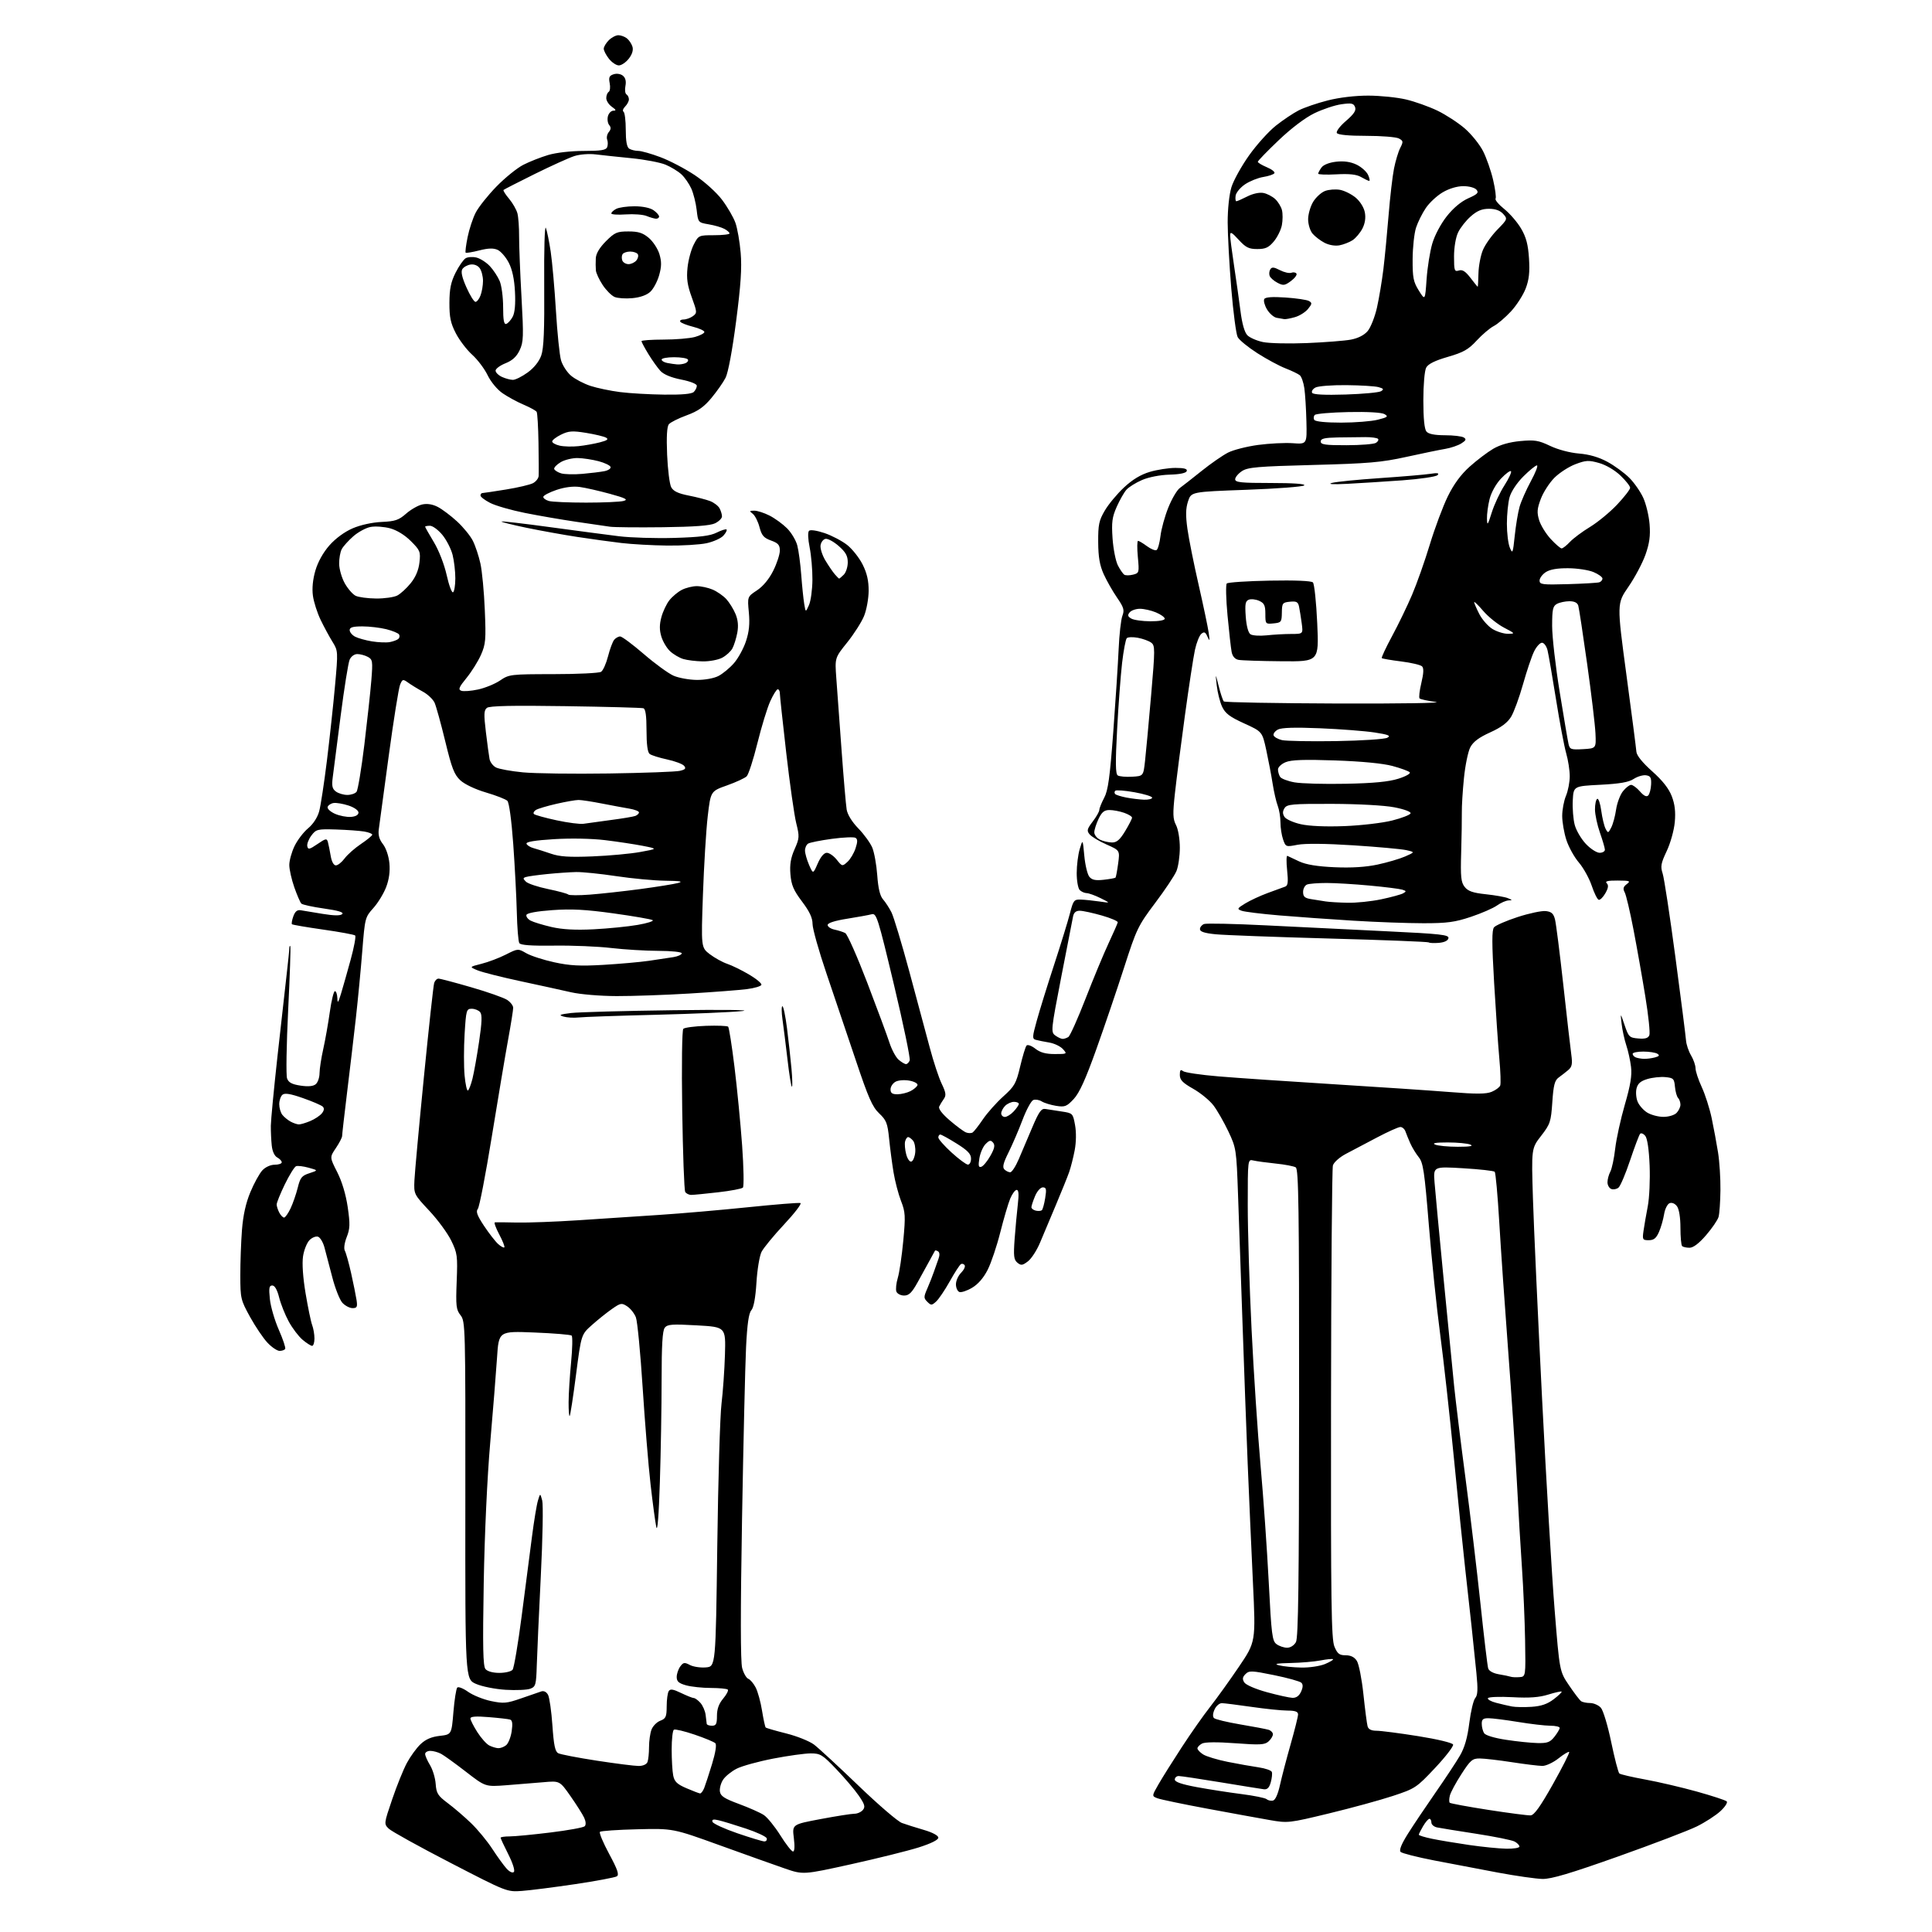 <?xml version="1.0" encoding="UTF-8" standalone="no"?>
<svg 
  version="1.1" 
  xmlns="http://www.w3.org/2000/svg" 
  xmlns:xlink="http://www.w3.org/1999/xlink" 
  xmlns:svg="http://www.w3.org/2000/svg"
  xmlns:rdf="http://www.w3.org/1999/02/22-rdf-syntax-ns#"
  xmlns:cc="http://creativecommons.org/ns#"
  xmlns:dc="http://purl.org/dc/elements/1.1/"
  viewBox="0 0 768 768"
  width="768"
  height="768"
>
<style>svg {background-color: white; }</style>"
<path stroke="none" fill="black" fill-rule="evenodd" d="M207.50,751.67C201.50,752.10 201.50,752.10 179.00,740.47C166.62,734.07 155.62,727.98 154.54,726.93C152.59,725.04 152.60,724.95 155.90,715.26C157.72,709.89 160.35,703.40 161.73,700.82C163.11,698.25 165.54,694.89 167.14,693.37C169.18,691.42 171.45,690.43 174.77,690.04C179.50,689.50 179.50,689.50 180.24,680.56C180.65,675.64 181.34,671.26 181.78,670.82C182.21,670.39 184.14,671.15 186.07,672.52C188.00,673.89 192.09,675.54 195.16,676.19C200.18,677.24 201.41,677.13 207.13,675.14C210.63,673.92 214.25,672.68 215.16,672.37C216.19,672.03 217.22,672.55 217.86,673.73C218.42,674.79 219.20,680.25 219.59,685.87C220.13,693.72 220.66,696.28 221.90,696.93C222.78,697.40 229.67,698.73 237.22,699.89C244.76,701.05 252.25,702.00 253.86,702.00C255.61,702.00 257.03,701.36 257.39,700.42C257.73,699.55 258.00,696.88 258.00,694.48C258.00,692.09 258.44,688.97 258.98,687.55C259.52,686.13 261.10,684.53 262.48,684.01C264.68,683.17 265.00,682.45 265.02,678.27C265.02,675.65 265.39,672.94 265.83,672.25C266.44,671.28 267.56,671.45 270.76,673.00C273.04,674.10 275.31,675.00 275.80,675.00C276.29,675.00 277.46,675.85 278.40,676.89C279.34,677.93 280.28,680.07 280.49,681.64C280.69,683.21 280.89,684.84 280.93,685.25C280.97,685.66 281.90,686.00 283.00,686.00C284.66,686.00 285.00,685.33 285.00,682.08C285.00,679.36 285.76,677.25 287.47,675.22C288.83,673.60 289.66,671.99 289.31,671.64C288.95,671.29 285.93,671.00 282.58,670.99C279.24,670.99 274.81,670.52 272.75,669.95C269.83,669.14 269.00,668.41 269.00,666.64C269.00,665.40 269.63,663.52 270.40,662.47C271.62,660.80 272.10,660.72 274.22,661.85C275.55,662.56 278.40,663.00 280.57,662.82C284.50,662.50 284.50,662.50 285.13,614.50C285.47,588.10 286.23,562.67 286.81,558.00C287.38,553.33 288.00,544.55 288.18,538.50C288.50,527.50 288.50,527.50 277.00,526.85C267.16,526.29 265.32,526.43 264.25,527.79C263.35,528.94 263.00,534.73 263.00,548.53C263.00,559.06 262.69,577.31 262.31,589.09C261.88,602.60 261.35,609.21 260.88,607.00C260.47,605.08 259.45,597.42 258.60,590.00C257.75,582.58 256.34,565.25 255.46,551.50C254.58,537.75 253.37,525.23 252.78,523.67C252.18,522.12 250.63,520.15 249.33,519.30C247.13,517.85 246.72,517.92 243.23,520.36C241.18,521.79 237.60,524.66 235.28,526.73C231.05,530.50 231.05,530.50 228.98,546.46C227.85,555.24 226.71,562.62 226.46,562.88C226.21,563.13 226.01,560.67 226.03,557.42C226.04,554.16 226.49,547.02 227.02,541.54C227.55,536.07 227.65,531.29 227.24,530.92C226.83,530.55 220.15,530.00 212.38,529.69C198.26,529.12 198.26,529.12 197.57,539.81C197.18,545.69 195.97,560.85 194.87,573.50C193.68,587.15 192.63,609.81 192.29,629.23C191.85,654.76 192.00,662.30 192.99,663.48C193.75,664.40 195.92,665.00 198.50,665.00C200.84,665.00 203.21,664.44 203.76,663.75C204.31,663.06 205.94,653.50 207.36,642.50C208.79,631.50 210.63,617.33 211.45,611.00C212.26,604.67 213.34,598.15 213.84,596.50C214.74,593.50 214.74,593.50 215.54,596.48C215.97,598.12 215.73,611.62 214.98,626.48C214.24,641.34 213.52,657.30 213.38,661.96C213.14,669.75 212.94,670.48 210.81,671.29C209.54,671.78 205.12,671.97 201.00,671.72C196.82,671.46 191.60,670.42 189.21,669.37C184.92,667.49 184.92,667.49 184.98,596.40C185.04,527.22 184.99,525.25 183.07,522.82C181.32,520.60 181.16,519.13 181.54,509.41C181.94,499.23 181.80,498.14 179.37,493.16C177.94,490.23 174.01,484.87 170.63,481.27C164.53,474.75 164.50,474.68 164.74,469.21C164.88,466.19 166.57,447.69 168.51,428.11C170.45,408.52 172.28,391.71 172.59,390.75C172.89,389.79 173.67,389.01 174.32,389.02C174.97,389.02 180.83,390.57 187.34,392.46C193.85,394.34 200.26,396.60 201.59,397.47C202.91,398.33 204.00,399.76 204.00,400.62C204.00,401.49 203.09,407.22 201.97,413.35C200.85,419.48 197.94,436.82 195.49,451.87C193.05,466.92 190.55,479.84 189.94,480.57C189.09,481.59 189.68,483.18 192.40,487.29C194.37,490.24 196.88,493.49 197.99,494.49C199.10,495.50 200.22,496.11 200.48,495.85C200.74,495.60 199.82,493.27 198.45,490.69C197.08,488.11 196.30,485.95 196.73,485.90C197.15,485.84 201.11,485.88 205.52,485.98C209.92,486.07 220.95,485.66 230.02,485.06C239.08,484.46 253.47,483.51 262.00,482.95C270.52,482.40 286.40,481.02 297.29,479.90C308.17,478.78 317.57,478.02 318.19,478.23C318.80,478.43 315.89,482.24 311.73,486.69C307.57,491.14 303.52,496.06 302.72,497.64C301.93,499.21 301.01,504.71 300.70,509.86C300.32,515.90 299.60,519.80 298.66,520.86C297.64,522.02 297.03,526.30 296.57,535.50C296.22,542.65 295.50,573.44 294.97,603.91C294.33,640.92 294.35,660.57 295.02,663.06C295.57,665.11 296.67,667.04 297.46,667.35C298.25,667.65 299.57,669.21 300.40,670.82C301.23,672.42 302.37,676.55 302.92,680.00C303.48,683.45 304.13,686.46 304.37,686.70C304.61,686.94 308.30,688.01 312.57,689.08C316.84,690.15 321.81,692.15 323.62,693.52C325.42,694.90 333.34,702.22 341.22,709.79C349.09,717.37 356.88,724.06 358.52,724.66C360.16,725.26 364.09,726.50 367.25,727.42C370.73,728.44 373.00,729.66 373.00,730.51C373.00,731.38 370.06,732.84 365.20,734.38C360.91,735.73 348.82,738.74 338.33,741.06C319.27,745.27 319.27,745.27 311.88,742.72C307.82,741.32 296.19,737.17 286.03,733.50C267.55,726.82 267.55,726.82 253.36,727.16C245.55,727.35 238.86,727.81 238.48,728.19C238.10,728.56 239.75,732.51 242.15,736.96C245.52,743.22 246.20,745.24 245.18,745.88C244.46,746.33 237.03,747.72 228.68,748.97C220.33,750.21 210.80,751.43 207.50,751.67zM613.16,746.91C610.60,746.86 602.65,745.72 595.50,744.39C588.35,743.05 576.93,740.88 570.13,739.56C563.32,738.24 557.31,736.71 556.76,736.16C556.10,735.50 557.07,733.09 559.63,729.01C561.76,725.62 566.69,718.27 570.58,712.67C574.47,707.08 578.87,700.43 580.34,697.90C582.22,694.67 583.33,690.79 584.07,684.91C584.65,680.30 585.71,675.84 586.43,675.01C587.43,673.85 587.54,671.53 586.89,665.00C586.43,660.33 585.56,652.00 584.97,646.50C584.38,641.00 583.24,630.65 582.43,623.50C581.62,616.35 579.61,596.66 577.96,579.73C576.31,562.81 573.84,540.54 572.47,530.23C571.10,519.93 569.09,500.48 567.99,487.00C566.26,465.66 565.74,462.18 563.97,460.00C562.86,458.62 561.35,456.15 560.62,454.50C559.89,452.85 559.02,450.71 558.68,449.75C558.34,448.79 557.44,448.00 556.67,448.00C555.90,448.00 551.73,449.87 547.39,452.16C543.05,454.45 537.48,457.39 535.00,458.69C532.47,460.03 530.22,462.04 529.85,463.28C529.49,464.50 529.15,507.25 529.10,558.28C529.01,637.20 529.22,651.58 530.45,654.53C531.65,657.41 532.42,658.00 534.93,658.00C536.98,658.00 538.42,658.73 539.38,660.25C540.17,661.49 541.34,667.45 541.98,673.50C542.62,679.55 543.37,685.29 543.64,686.25C543.97,687.43 545.14,688.00 547.20,688.00C548.89,688.00 556.33,688.96 563.72,690.14C571.37,691.36 577.37,692.80 577.63,693.48C577.88,694.13 574.66,698.32 570.47,702.78C563.07,710.65 562.57,710.98 553.67,713.92C548.63,715.58 537.21,718.71 528.29,720.86C512.42,724.70 511.93,724.76 504.79,723.51C500.78,722.81 489.62,720.78 480.00,718.99C470.38,717.20 461.45,715.34 460.16,714.86C457.82,713.98 457.82,713.98 460.55,709.24C462.05,706.63 466.21,700.00 469.80,694.50C473.38,689.00 478.44,681.80 481.04,678.50C483.63,675.20 488.78,668.04 492.47,662.59C499.19,652.67 499.19,652.67 498.06,629.09C497.45,616.11 496.51,594.92 495.98,582.00C495.46,569.08 494.53,543.88 493.92,526.00C493.30,508.12 492.51,485.18 492.14,475.00C491.50,456.92 491.41,456.35 488.30,449.76C486.54,446.05 483.87,441.39 482.36,439.40C480.84,437.42 477.22,434.45 474.30,432.80C470.09,430.42 469.00,429.29 469.00,427.28C469.00,425.38 469.31,425.01 470.25,425.78C470.94,426.35 477.35,427.30 484.50,427.89C491.65,428.49 512.12,429.88 530.00,430.99C547.88,432.09 568.71,433.50 576.29,434.10C586.84,434.95 590.76,434.93 592.97,434.01C594.56,433.35 596.08,432.22 596.36,431.50C596.64,430.78 596.48,425.98 596.01,420.84C595.54,415.70 594.61,402.17 593.94,390.76C593.02,374.95 593.01,369.69 593.90,368.62C594.54,367.85 598.79,366.00 603.34,364.52C607.89,363.04 612.92,361.98 614.50,362.17C616.75,362.43 617.55,363.16 618.14,365.50C618.56,367.15 620.04,378.85 621.44,391.50C622.83,404.15 624.25,416.59 624.61,419.15C625.13,422.98 624.91,424.09 623.37,425.39C622.34,426.25 620.63,427.59 619.57,428.35C618.02,429.47 617.52,431.40 617.07,438.12C616.54,445.93 616.24,446.84 612.63,451.50C608.75,456.50 608.75,456.50 609.37,476.50C609.71,487.50 611.34,523.27 613.00,556.00C614.65,588.73 616.90,626.51 617.99,639.96C619.96,664.42 619.96,664.42 623.72,669.96C625.78,673.01 627.93,675.83 628.49,676.23C629.04,676.64 630.67,676.98 632.10,676.98C633.52,676.99 635.44,677.83 636.36,678.85C637.29,679.87 639.12,685.96 640.48,692.51C641.83,699.01 643.29,704.63 643.72,704.99C644.15,705.35 648.77,706.43 654.00,707.38C659.23,708.33 668.45,710.49 674.50,712.17C680.55,713.86 685.90,715.61 686.38,716.06C686.87,716.51 685.76,718.25 683.88,719.98C682.02,721.69 677.80,724.42 674.50,726.04C671.20,727.67 657.10,733.05 643.16,738.00C624.20,744.73 616.65,746.98 613.16,746.91zM204.26,744.14C204.78,743.62 203.87,740.71 202.08,737.15C200.38,733.80 199.00,730.82 199.00,730.53C199.00,730.24 200.61,730.00 202.59,730.00C204.56,730.00 211.87,729.30 218.84,728.44C225.80,727.59 231.92,726.47 232.42,725.97C232.99,725.41 232.91,724.11 232.24,722.62C231.62,721.28 229.18,717.41 226.81,714.03C222.50,707.88 222.50,707.88 216.00,708.46C212.43,708.77 205.78,709.31 201.23,709.66C192.95,710.29 192.95,710.29 185.23,704.31C180.98,701.02 176.52,697.80 175.32,697.16C174.11,696.52 172.20,696.00 171.07,696.00C169.93,696.00 169.00,696.56 169.00,697.25C169.01,697.94 169.88,699.93 170.94,701.67C172.01,703.42 173.02,706.77 173.19,709.13C173.46,712.89 174.05,713.82 178.00,716.78C180.47,718.62 184.65,722.21 187.27,724.74C189.89,727.27 193.67,731.85 195.67,734.92C197.67,737.99 200.22,741.52 201.34,742.76C202.53,744.09 203.74,744.66 204.26,744.14zM315.23,736.00C315.86,736.00 315.98,734.00 315.56,730.62C314.89,725.24 314.89,725.24 326.19,723.11C332.41,721.94 338.46,720.99 339.63,720.99C340.80,721.00 342.32,720.32 343.01,719.49C344.04,718.25 343.75,717.25 341.38,713.80C339.80,711.50 335.79,706.78 332.48,703.31C326.97,697.53 326.11,697.00 322.28,697.00C319.98,697.00 313.27,697.93 307.37,699.07C301.47,700.21 294.93,702.01 292.84,703.08C290.74,704.15 288.31,706.12 287.44,707.46C286.56,708.79 285.99,710.91 286.17,712.16C286.43,713.98 287.96,714.97 293.77,717.11C297.76,718.59 302.19,720.55 303.60,721.48C305.02,722.40 307.98,726.05 310.20,729.58C312.41,733.11 314.67,736.00 315.23,736.00zM598.75,734.89C601.64,734.95 604.00,734.57 604.00,734.04C604.00,733.50 603.13,732.60 602.07,732.04C601.00,731.47 594.14,730.08 586.82,728.95C579.49,727.82 572.49,726.69 571.25,726.43C570.01,726.17 569.00,725.30 569.00,724.48C569.00,723.67 568.65,723.00 568.22,723.00C567.78,723.00 566.66,724.31 565.72,725.90C564.77,727.50 564.00,729.04 564.00,729.33C564.00,729.62 566.36,730.35 569.25,730.94C572.14,731.54 578.77,732.65 584.00,733.41C589.23,734.17 595.86,734.83 598.75,734.89zM303.83,731.99C304.57,731.99 304.99,731.44 304.77,730.75C304.56,730.06 300.81,728.32 296.44,726.87C292.07,725.42 287.22,723.94 285.65,723.58C283.56,723.09 282.92,723.26 283.23,724.21C283.47,724.92 287.90,726.96 293.08,728.74C298.26,730.52 303.10,731.98 303.83,731.99zM608.46,721.64C609.88,721.54 612.35,718.07 617.33,709.20C621.13,702.44 624.03,696.70 623.77,696.44C623.52,696.18 621.60,697.33 619.52,698.99C617.43,700.64 614.55,701.99 613.11,701.98C611.68,701.97 606.23,701.31 601.00,700.50C595.77,699.69 590.03,699.03 588.23,699.02C585.31,699.00 584.53,699.67 580.95,705.21C578.74,708.62 576.67,712.46 576.35,713.75C576.02,715.04 576.00,716.33 576.29,716.62C576.58,716.91 583.49,718.19 591.66,719.46C599.82,720.73 607.38,721.71 608.46,721.64zM505.98,715.77C506.95,715.59 507.98,713.31 508.83,709.49C509.56,706.20 511.47,698.89 513.08,693.26C514.68,687.62 516.00,682.34 516.00,681.51C516.00,680.40 514.86,679.99 511.75,679.98C509.41,679.97 503.00,679.31 497.50,678.51C492.00,677.72 486.70,677.05 485.73,677.03C484.75,677.01 483.44,678.14 482.81,679.53C482.10,681.07 482.01,682.41 482.58,682.96C483.08,683.46 487.77,684.59 493.00,685.48C498.23,686.36 503.29,687.32 504.25,687.61C505.21,687.90 506.00,688.71 506.00,689.41C506.00,690.12 505.21,691.40 504.25,692.26C502.75,693.60 500.86,693.70 491.07,692.97C483.85,692.43 478.98,692.48 477.82,693.09C476.82,693.63 476.00,694.49 476.00,695.01C476.00,695.53 477.01,696.61 478.25,697.40C479.49,698.20 483.88,699.53 488.00,700.36C492.12,701.18 497.67,702.17 500.33,702.55C502.99,702.94 505.35,703.76 505.57,704.38C505.80,704.99 505.61,706.85 505.15,708.50C504.55,710.64 503.76,711.43 502.40,711.26C501.36,711.13 493.66,709.89 485.30,708.51C476.95,707.13 469.41,706.00 468.55,706.00C467.70,706.00 467.00,706.63 467.00,707.39C467.00,708.35 469.72,709.29 475.75,710.41C480.56,711.30 488.55,712.54 493.50,713.17C498.45,713.80 502.94,714.71 503.48,715.19C504.02,715.67 505.14,715.93 505.98,715.77zM278.27,712.92C278.70,712.96 279.44,711.99 279.94,710.75C280.43,709.51 281.83,705.21 283.06,701.19C284.43,696.69 284.93,693.53 284.36,692.96C283.84,692.44 280.12,690.90 276.09,689.53C272.05,688.16 268.36,687.28 267.88,687.58C267.39,687.87 267.00,691.41 267.00,695.43C267.00,699.46 267.27,704.12 267.61,705.79C268.10,708.24 269.14,709.24 272.86,710.84C275.41,711.94 277.85,712.87 278.27,712.92zM198.06,694.93C198.92,694.97 200.33,694.44 201.19,693.75C202.05,693.06 203.05,690.58 203.40,688.22C203.85,685.19 203.66,683.84 202.77,683.56C202.07,683.34 198.24,682.90 194.25,682.58C189.19,682.16 187.00,682.33 187.00,683.11C187.00,683.73 188.24,686.18 189.75,688.55C191.26,690.92 193.40,693.31 194.50,693.86C195.60,694.41 197.20,694.90 198.06,694.93zM611.18,692.89C615.11,692.98 616.19,692.58 617.93,690.37C619.07,688.92 620.00,687.34 620.00,686.87C620.00,686.39 618.31,686.00 616.25,686.00C614.19,685.99 608.45,685.33 603.50,684.51C598.55,683.70 593.26,683.03 591.75,683.02C589.56,683.00 589.00,683.45 589.02,685.25C589.02,686.49 589.45,688.16 589.95,688.96C590.50,689.83 594.03,690.90 598.69,691.60C602.98,692.26 608.60,692.84 611.18,692.89zM608.82,678.49C612.67,678.23 615.11,677.39 617.64,675.46C619.56,674.00 620.97,672.63 620.77,672.44C620.57,672.24 618.18,672.77 615.45,673.62C611.85,674.74 607.98,675.03 601.26,674.66C596.18,674.39 591.78,674.55 591.48,675.03C591.18,675.51 592.64,676.35 594.72,676.89C596.80,677.43 599.62,678.09 601.00,678.35C602.38,678.62 605.89,678.68 608.82,678.49zM513.77,674.92C515.28,674.97 516.43,674.15 517.19,672.47C517.98,670.75 518.02,669.62 517.32,668.92C516.76,668.36 511.89,667.00 506.49,665.90C497.57,664.08 496.54,664.04 495.11,665.47C493.91,666.66 493.79,667.45 494.61,668.77C495.24,669.77 499.05,671.42 503.60,672.67C507.94,673.86 512.52,674.87 513.77,674.92zM604.00,666.69C606.50,666.50 606.50,666.50 606.25,652.00C606.11,644.02 605.55,631.20 605.02,623.50C604.48,615.80 603.56,600.27 602.98,589.00C602.40,577.73 600.83,554.10 599.49,536.50C598.16,518.90 596.57,495.95 595.96,485.50C595.34,475.05 594.54,466.19 594.17,465.80C593.80,465.42 588.16,464.79 581.62,464.40C569.75,463.69 569.75,463.69 570.26,470.10C570.54,473.62 572.16,490.90 573.87,508.50C575.57,526.10 577.45,545.23 578.04,551.00C578.63,556.77 580.65,573.20 582.54,587.50C584.43,601.80 587.11,624.30 588.51,637.50C589.90,650.70 591.28,662.27 591.58,663.22C591.90,664.25 593.57,665.17 595.81,665.55C597.84,665.89 599.95,666.33 600.50,666.52C601.05,666.72 602.62,666.80 604.00,666.69zM517.28,662.88C520.46,662.95 524.69,662.32 526.69,661.49C528.68,660.65 530.13,659.79 529.90,659.57C529.68,659.35 527.48,659.56 525.00,660.04C522.52,660.52 517.12,660.99 513.00,661.07C507.37,661.20 506.25,661.43 508.50,662.00C510.15,662.42 514.10,662.82 517.28,662.88zM511.66,655.00C512.98,655.00 514.44,654.06 515.16,652.75C516.10,651.02 516.39,629.03 516.41,557.70C516.44,480.27 516.22,464.75 515.08,464.05C514.32,463.58 510.74,462.90 507.10,462.53C503.47,462.15 499.49,461.61 498.25,461.32C496.00,460.78 496.00,460.78 496.00,479.14C496.00,489.24 496.68,511.45 497.52,528.50C498.35,545.55 499.96,569.85 501.09,582.50C502.22,595.15 503.68,616.01 504.34,628.84C505.42,649.93 505.72,652.33 507.46,653.59C508.52,654.37 510.41,655.00 511.66,655.00zM111.14,537.00C110.18,537.00 108.01,535.54 106.33,533.75C104.64,531.96 101.53,527.35 99.40,523.50C95.69,516.76 95.54,516.14 95.53,507.00C95.52,501.77 95.82,493.62 96.19,488.88C96.65,483.03 97.73,478.20 99.53,473.88C100.99,470.37 103.13,466.49 104.27,465.25C105.48,463.94 107.53,463.00 109.17,463.00C110.73,463.00 112.00,462.57 112.00,462.04C112.00,461.50 111.19,460.64 110.21,460.11C109.11,459.52 108.26,457.68 108.02,455.33C107.80,453.22 107.64,449.70 107.66,447.50C107.68,445.30 108.87,432.93 110.29,420.00C111.72,407.07 113.36,392.45 113.93,387.50C114.51,382.55 114.99,377.86 114.99,377.08C115.00,376.30 115.18,375.85 115.39,376.08C115.61,376.31 115.23,387.75 114.55,401.50C113.87,415.25 113.67,427.48 114.11,428.68C114.70,430.32 116.03,431.03 119.46,431.55C122.52,432.01 124.51,431.82 125.51,430.99C126.33,430.31 127.01,428.35 127.02,426.63C127.03,424.91 127.70,420.57 128.50,417.00C129.30,413.43 130.47,406.79 131.11,402.25C131.75,397.71 132.66,394.00 133.13,394.00C133.61,394.00 134.04,395.24 134.10,396.75C134.17,399.01 134.43,398.70 135.56,395.00C136.31,392.52 138.04,386.45 139.39,381.50C140.75,376.55 141.55,372.21 141.18,371.87C140.80,371.52 135.10,370.47 128.50,369.53C121.90,368.59 116.30,367.63 116.06,367.40C115.82,367.16 116.07,365.73 116.61,364.23C117.31,362.30 118.17,361.60 119.55,361.84C120.62,362.03 124.54,362.68 128.26,363.28C132.88,364.03 135.35,364.05 136.05,363.35C136.75,362.65 134.46,361.95 128.83,361.16C124.30,360.52 120.23,359.63 119.79,359.19C119.35,358.75 118.09,355.83 116.99,352.72C115.90,349.60 115.00,345.61 115.00,343.84C115.00,342.08 115.94,338.69 117.09,336.31C118.24,333.94 120.67,330.76 122.49,329.25C124.50,327.58 126.22,324.93 126.88,322.50C127.48,320.30 128.86,311.25 129.95,302.39C131.04,293.53 132.50,280.09 133.18,272.52C134.41,258.94 134.39,258.72 132.17,255.13C130.93,253.14 128.81,249.21 127.46,246.42C126.11,243.62 124.73,239.31 124.39,236.82C123.99,233.92 124.34,230.34 125.37,226.81C126.36,223.39 128.46,219.62 130.94,216.80C133.37,214.04 136.97,211.40 140.18,210.02C143.31,208.67 147.97,207.65 151.72,207.48C157.07,207.24 158.52,206.75 161.43,204.19C163.31,202.54 166.20,200.89 167.85,200.53C169.82,200.10 171.96,200.44 174.04,201.52C175.79,202.43 179.24,205.02 181.70,207.29C184.16,209.56 186.98,213.01 187.96,214.96C188.95,216.90 190.30,220.97 190.97,224.00C191.64,227.03 192.43,235.37 192.72,242.55C193.22,254.32 193.06,256.07 191.18,260.33C190.03,262.93 187.44,267.06 185.43,269.52C182.45,273.16 182.07,274.09 183.35,274.58C184.21,274.91 187.21,274.69 190.01,274.09C192.82,273.49 196.76,271.87 198.79,270.50C202.36,268.07 202.96,268.00 219.98,267.98C229.62,267.98 238.14,267.56 238.93,267.06C239.72,266.57 240.96,263.79 241.70,260.90C242.44,258.01 243.54,255.05 244.15,254.32C244.75,253.60 245.82,253.00 246.53,253.00C247.24,253.00 251.46,256.15 255.92,259.99C260.38,263.84 265.71,267.71 267.76,268.61C269.82,269.50 273.98,270.25 277.00,270.28C280.19,270.30 283.80,269.65 285.60,268.71C287.31,267.83 290.07,265.55 291.74,263.64C293.41,261.74 295.56,257.82 296.52,254.94C297.79,251.12 298.10,248.00 297.68,243.45C297.09,237.20 297.09,237.20 300.92,234.67C303.34,233.07 305.72,230.19 307.38,226.87C308.82,223.98 310.00,220.37 310.00,218.87C310.00,216.64 309.34,215.89 306.48,214.86C303.59,213.81 302.78,212.86 301.91,209.54C301.33,207.32 300.13,204.94 299.24,204.25C297.80,203.14 297.87,203.00 299.85,203.00C301.08,203.00 303.81,203.88 305.92,204.96C308.04,206.04 311.16,208.31 312.86,210.01C314.56,211.71 316.39,214.77 316.93,216.80C317.47,218.84 318.17,224.10 318.50,228.50C318.83,232.90 319.36,238.07 319.68,240.00C320.26,243.50 320.26,243.50 321.59,240.50C322.31,238.85 322.93,234.31 322.95,230.42C322.98,226.52 322.48,220.76 321.85,217.62C321.17,214.24 321.07,211.53 321.60,211.01C322.12,210.49 324.71,210.88 327.80,211.92C330.71,212.91 334.76,215.05 336.80,216.66C338.83,218.28 341.59,221.77 342.92,224.43C344.64,227.86 345.32,230.87 345.30,234.88C345.28,237.97 344.46,242.47 343.47,244.89C342.48,247.30 339.47,252.03 336.77,255.39C331.86,261.50 331.86,261.50 332.44,269.50C332.76,273.90 333.70,286.73 334.52,298.00C335.34,309.27 336.26,319.99 336.56,321.81C336.90,323.83 338.70,326.74 341.20,329.31C343.45,331.61 345.94,335.05 346.74,336.94C347.53,338.83 348.42,343.78 348.72,347.94C349.09,353.12 349.81,356.13 351.01,357.50C351.98,358.60 353.49,360.93 354.37,362.67C355.25,364.41 358.44,374.98 361.46,386.17C364.49,397.35 368.15,411.00 369.61,416.50C371.07,422.00 373.19,428.44 374.34,430.81C376.02,434.30 376.18,435.44 375.20,436.81C374.53,437.74 373.70,439.11 373.35,439.86C372.94,440.71 374.48,442.74 377.52,445.36C380.17,447.63 383.09,449.80 384.01,450.16C384.93,450.52 386.12,450.52 386.66,450.16C387.19,449.80 389.05,447.42 390.77,444.88C392.50,442.34 396.13,438.27 398.84,435.83C403.30,431.82 403.94,430.69 405.53,423.95C406.50,419.85 407.64,416.10 408.07,415.62C408.51,415.14 410.07,415.70 411.56,416.87C413.51,418.40 415.68,419.00 419.29,419.00C424.23,419.00 424.28,418.97 422.52,417.02C421.53,415.93 419.10,414.77 417.11,414.43C415.13,414.10 412.75,413.62 411.83,413.37C410.28,412.95 410.30,412.36 412.14,405.71C413.23,401.74 416.33,391.75 419.03,383.50C421.73,375.25 424.57,366.02 425.34,363.00C426.65,357.89 426.96,357.51 429.63,357.60C431.21,357.65 434.52,357.99 437.00,358.35C441.50,359.02 441.50,359.02 437.50,357.03C435.30,355.94 432.80,355.04 431.95,355.03C431.10,355.01 429.86,354.46 429.20,353.80C428.54,353.14 428.00,350.10 428.01,347.05C428.01,344.00 428.55,339.70 429.21,337.50C430.41,333.50 430.41,333.50 431.03,340.19C431.37,343.86 432.27,347.62 433.04,348.54C434.08,349.80 435.50,350.09 438.76,349.72C441.15,349.45 443.25,349.07 443.44,348.87C443.62,348.67 444.09,346.15 444.48,343.28C445.18,338.05 445.18,338.05 439.84,335.69C436.90,334.39 433.88,332.58 433.13,331.66C431.94,330.23 432.11,329.55 434.38,326.57C435.82,324.68 437.00,322.60 437.00,321.95C437.00,321.30 437.87,319.14 438.93,317.14C440.48,314.22 441.19,309.06 442.54,291.00C443.46,278.62 444.42,263.77 444.68,258.00C444.93,252.22 445.60,246.29 446.16,244.82C447.04,242.51 446.74,241.48 444.02,237.53C442.28,235.00 439.90,230.81 438.73,228.22C437.15,224.71 436.59,221.44 436.55,215.50C436.51,208.58 436.86,206.89 439.17,202.97C440.63,200.47 444.06,196.34 446.79,193.79C450.16,190.64 453.45,188.65 457.06,187.58C459.98,186.71 464.57,186.00 467.26,186.00C470.74,186.00 472.05,186.36 471.75,187.25C471.49,188.05 469.02,188.57 464.90,188.68C461.14,188.79 456.61,189.67 453.98,190.81C451.52,191.87 448.73,193.60 447.79,194.66C446.85,195.71 445.10,198.78 443.91,201.47C442.09,205.59 441.82,207.60 442.26,214.03C442.55,218.25 443.51,223.08 444.39,224.78C445.27,226.48 446.42,228.14 446.95,228.47C447.48,228.79 449.03,228.78 450.41,228.43C452.83,227.83 452.89,227.61 452.31,221.40C451.98,217.88 452.02,215.00 452.40,215.00C452.77,215.00 454.37,215.95 455.95,217.12C457.52,218.28 459.24,218.97 459.76,218.65C460.29,218.32 460.98,215.81 461.31,213.06C461.63,210.30 463.03,205.23 464.42,201.78C465.80,198.32 467.86,194.82 468.99,194.00C470.13,193.18 474.03,190.11 477.68,187.19C481.32,184.27 486.04,181.00 488.16,179.92C490.27,178.84 495.65,177.47 500.11,176.87C504.57,176.27 510.76,175.96 513.88,176.18C519.54,176.59 519.54,176.59 519.32,167.55C519.20,162.57 518.83,156.62 518.50,154.33C518.17,152.04 517.36,149.72 516.70,149.17C516.04,148.62 513.48,147.39 511.00,146.42C508.52,145.46 503.49,142.75 499.82,140.40C496.15,138.05 492.63,135.18 492.00,134.01C491.38,132.84 490.23,124.15 489.45,114.69C488.68,105.24 488.03,93.42 488.02,88.43C488.01,83.12 488.63,77.32 489.51,74.43C490.34,71.72 493.51,66.01 496.54,61.75C499.57,57.49 504.37,52.17 507.21,49.93C510.04,47.69 514.12,44.96 516.26,43.87C518.41,42.77 523.57,41.00 527.74,39.94C532.39,38.75 538.64,38.01 543.91,38.01C548.63,38.02 555.39,38.71 558.91,39.54C562.44,40.37 568.06,42.38 571.41,43.99C574.76,45.61 579.66,48.80 582.29,51.08C584.92,53.36 588.19,57.42 589.55,60.10C590.91,62.79 592.71,67.93 593.54,71.53C594.38,75.14 594.82,78.49 594.51,78.98C594.21,79.47 595.77,81.33 597.99,83.11C600.20,84.89 603.21,88.38 604.67,90.88C606.68,94.31 607.44,97.20 607.80,102.72C608.15,108.21 607.82,111.18 606.48,114.70C605.49,117.28 602.87,121.36 600.65,123.77C598.42,126.18 595.34,128.81 593.80,129.61C592.25,130.40 589.20,133.00 587.01,135.37C583.73,138.94 581.75,140.06 575.55,141.86C570.40,143.35 567.70,144.69 566.93,146.14C566.29,147.33 565.80,152.98 565.80,159.15C565.80,166.27 566.22,170.56 567.02,171.53C567.85,172.53 570.21,173.00 574.37,173.02C577.74,173.02 581.12,173.42 581.88,173.91C582.98,174.60 582.77,175.09 580.88,176.28C579.57,177.10 576.70,178.07 574.50,178.44C572.30,178.80 565.34,180.24 559.02,181.63C549.12,183.81 544.04,184.25 521.98,184.83C499.92,185.41 496.04,185.74 493.70,187.27C492.22,188.25 491.00,189.71 491.00,190.52C491.00,191.76 493.34,192.00 505.20,192.00C514.15,192.00 519.05,192.35 518.45,192.95C517.93,193.47 507.60,194.26 495.50,194.70C473.50,195.50 473.50,195.50 472.26,199.30C471.33,202.14 471.28,204.91 472.03,210.30C472.59,214.26 474.59,224.25 476.48,232.50C478.36,240.75 480.16,249.30 480.47,251.50C480.94,254.82 480.86,255.10 480.01,253.14C479.18,251.24 478.70,251.00 477.56,251.95C476.78,252.60 475.63,255.46 475.01,258.32C474.39,261.17 472.59,272.95 471.01,284.50C469.42,296.05 467.65,309.90 467.06,315.28C466.15,323.54 466.22,325.52 467.49,327.98C468.35,329.65 469.00,333.52 469.00,336.98C469.00,340.33 468.39,344.51 467.65,346.28C466.91,348.05 463.10,353.77 459.17,358.98C452.41,367.97 451.77,369.30 446.89,384.48C444.05,393.29 439.08,407.94 435.83,417.02C431.54,429.05 429.08,434.45 426.82,436.88C424.02,439.87 423.31,440.15 419.81,439.59C417.67,439.24 415.09,438.45 414.09,437.82C413.09,437.20 411.58,436.95 410.75,437.27C409.92,437.59 407.99,441.14 406.47,445.17C404.95,449.20 402.44,455.02 400.91,458.11C398.81,462.31 398.40,464.00 399.26,464.86C399.89,465.49 400.93,466.00 401.58,466.00C402.22,466.00 403.76,463.64 404.99,460.75C406.22,457.86 408.66,452.12 410.41,448.00C412.99,441.92 413.96,440.56 415.55,440.83C416.62,441.02 419.52,441.47 421.99,441.83C426.42,442.49 426.50,442.56 427.35,447.23C427.87,450.08 427.81,454.04 427.21,457.23C426.66,460.13 425.66,464.07 424.98,466.00C424.30,467.93 421.93,473.77 419.73,479.00C417.52,484.23 414.68,490.98 413.42,494.00C412.16,497.02 410.00,500.36 408.61,501.41C406.44,503.06 405.86,503.13 404.42,501.93C403.01,500.76 402.84,499.28 403.33,492.52C403.66,488.11 404.23,481.91 404.60,478.75C405.07,474.75 404.94,473.00 404.15,473.00C403.53,473.00 402.38,474.55 401.58,476.45C400.79,478.35 399.01,484.39 397.63,489.87C396.25,495.35 393.99,502.07 392.60,504.79C391.00,507.96 388.77,510.53 386.40,511.92C384.37,513.12 382.10,513.87 381.36,513.58C380.61,513.30 380.00,511.92 380.00,510.53C380.00,509.14 380.92,507.08 382.04,505.96C383.16,504.84 383.80,503.49 383.47,502.95C383.13,502.41 382.45,502.22 381.96,502.53C381.46,502.84 379.46,505.92 377.53,509.39C375.59,512.85 373.16,516.45 372.12,517.39C370.39,518.96 370.11,518.96 368.63,517.49C367.15,516.01 367.15,515.58 368.63,512.19C369.51,510.16 370.70,507.15 371.26,505.50C371.82,503.85 372.65,501.50 373.10,500.29C373.60,498.94 373.52,497.82 372.90,497.44C372.33,497.09 371.78,496.96 371.68,497.15C371.58,497.34 370.64,499.07 369.58,501.00C368.53,502.93 366.36,506.86 364.76,509.75C362.48,513.87 361.32,515.00 359.39,515.00C358.04,515.00 356.67,514.29 356.33,513.42C356.00,512.56 356.25,510.11 356.89,507.97C357.53,505.84 358.51,499.19 359.07,493.20C359.99,483.36 359.90,481.82 358.17,477.40C357.12,474.70 355.78,469.57 355.19,466.00C354.60,462.43 353.81,456.38 353.43,452.58C352.82,446.50 352.33,445.27 349.48,442.58C346.79,440.03 345.18,436.38 340.20,421.50C336.88,411.60 331.65,396.12 328.58,387.10C325.51,378.08 323.00,369.17 323.00,367.31C323.00,364.87 321.82,362.35 318.83,358.39C315.45,353.91 314.57,351.85 314.21,347.58C313.89,343.67 314.32,341.07 315.85,337.60C317.80,333.20 317.84,332.53 316.51,327.20C315.73,324.06 313.95,311.53 312.55,299.34C311.15,287.15 310.00,276.47 310.00,275.59C310.00,274.72 309.63,274.00 309.17,274.00C308.71,274.00 307.37,276.14 306.19,278.75C305.00,281.36 302.71,288.85 301.09,295.39C299.47,301.93 297.55,307.87 296.82,308.59C296.10,309.31 292.57,310.94 289.00,312.21C282.50,314.51 282.50,314.51 281.33,324.51C280.69,330.00 279.84,343.99 279.43,355.58C278.69,376.66 278.69,376.66 282.18,379.33C284.11,380.79 287.21,382.51 289.09,383.14C290.97,383.77 294.86,385.68 297.75,387.38C300.64,389.08 302.86,390.93 302.67,391.49C302.49,392.04 299.90,392.81 296.92,393.19C293.94,393.58 283.69,394.36 274.14,394.94C264.59,395.52 251.54,395.98 245.14,395.96C238.54,395.94 230.68,395.28 227.00,394.44C223.43,393.62 214.38,391.64 206.90,390.04C199.43,388.44 191.78,386.51 189.91,385.75C186.51,384.36 186.51,384.36 191.38,383.13C194.06,382.46 198.42,380.81 201.08,379.46C205.90,377.02 205.91,377.02 209.20,378.92C211.02,379.96 216.02,381.59 220.32,382.52C226.51,383.88 230.57,384.09 239.82,383.55C246.24,383.17 254.43,382.45 258.00,381.93C261.57,381.42 265.96,380.76 267.75,380.46C269.54,380.16 271.00,379.48 271.00,378.95C271.00,378.42 266.95,377.99 261.75,377.98C256.66,377.97 248.22,377.46 243.00,376.85C237.78,376.23 227.57,375.80 220.33,375.90C211.12,376.02 206.94,375.72 206.43,374.89C206.03,374.24 205.58,368.71 205.44,362.60C205.29,356.50 204.65,344.30 204.02,335.50C203.33,326.00 202.38,319.03 201.68,318.34C201.03,317.70 197.22,316.21 193.20,315.03C188.92,313.77 184.70,311.77 183.00,310.19C180.57,307.94 179.59,305.41 176.99,294.67C175.28,287.62 173.37,280.72 172.75,279.34C172.12,277.97 170.01,275.97 168.05,274.92C166.10,273.86 163.50,272.27 162.28,271.39C160.17,269.88 160.00,269.92 159.05,272.15C158.50,273.44 156.46,286.20 154.52,300.50C152.58,314.80 150.80,327.94 150.57,329.70C150.27,331.92 150.78,333.72 152.23,335.56C153.44,337.11 154.51,340.26 154.79,343.13C155.10,346.41 154.67,349.57 153.49,352.67C152.51,355.22 150.22,358.96 148.40,360.98C145.14,364.59 145.06,364.91 144.01,378.08C143.43,385.46 142.26,397.57 141.43,405.00C140.59,412.43 139.03,425.67 137.95,434.44C136.88,443.21 136.00,450.91 136.00,451.55C136.00,452.20 134.88,454.36 133.52,456.37C131.04,460.03 131.04,460.03 134.05,465.94C135.94,469.66 137.48,474.81 138.22,479.83C139.20,486.61 139.15,488.40 137.82,491.77C136.91,494.09 136.61,496.33 137.08,497.18C137.53,497.99 138.65,501.98 139.57,506.07C140.48,510.16 141.45,514.96 141.73,516.75C142.15,519.53 141.92,520.00 140.15,520.00C139.01,520.00 137.20,519.06 136.12,517.90C135.05,516.75 133.22,512.13 132.07,507.65C130.91,503.17 129.52,497.86 128.97,495.85C128.43,493.85 127.30,491.95 126.47,491.63C125.64,491.31 124.10,491.90 123.05,492.95C122.00,494.00 120.84,496.91 120.46,499.42C120.04,502.25 120.42,507.85 121.48,514.16C122.42,519.76 123.59,525.42 124.09,526.74C124.59,528.05 125.00,530.45 125.00,532.07C125.00,533.68 124.58,535.00 124.08,535.00C123.57,535.00 121.86,533.91 120.28,532.58C118.70,531.25 116.23,527.99 114.78,525.33C113.33,522.67 111.61,518.36 110.96,515.75C110.19,512.69 109.22,511.00 108.24,511.00C107.00,511.00 106.82,511.99 107.28,516.40C107.58,519.38 109.19,524.88 110.84,528.63C112.49,532.38 113.63,535.79 113.36,536.22C113.10,536.65 112.10,537.00 111.14,537.00zM671.61,496.00C670.36,496.00 669.03,495.70 668.67,495.33C668.30,494.97 668.00,491.68 668.00,488.02C668.00,484.01 667.46,480.65 666.64,479.53C665.84,478.43 664.64,477.92 663.70,478.28C662.82,478.62 661.84,480.58 661.50,482.70C661.16,484.79 660.25,487.96 659.46,489.75C658.37,492.23 657.41,493.00 655.41,493.00C652.95,493.00 652.82,492.77 653.33,489.25C653.62,487.19 654.38,482.80 655.02,479.50C655.65,476.20 655.98,468.91 655.75,463.30C655.49,456.88 654.84,452.52 654.01,451.51C653.28,450.63 652.36,450.27 651.97,450.71C651.58,451.14 649.79,455.88 647.99,461.24C646.20,466.60 644.12,471.49 643.38,472.10C642.63,472.72 641.34,472.96 640.51,472.64C639.68,472.32 639.00,471.12 639.00,469.97C639.00,468.81 639.51,466.92 640.13,465.76C640.75,464.60 641.63,460.46 642.07,456.57C642.52,452.68 644.24,444.82 645.90,439.10C648.14,431.39 648.78,427.50 648.36,424.10C648.06,421.57 647.21,417.70 646.47,415.50C645.74,413.30 644.91,409.48 644.62,407.00C644.11,402.50 644.11,402.50 645.80,407.50C647.40,412.20 647.72,412.52 651.26,412.81C654.02,413.04 655.18,412.69 655.65,411.48C655.99,410.58 655.28,403.69 654.05,396.17C652.83,388.65 650.71,376.67 649.34,369.54C647.97,362.41 646.40,355.74 645.84,354.71C645.07,353.27 645.27,352.51 646.67,351.45C648.30,350.21 647.91,350.06 643.05,350.03C639.09,350.01 637.90,350.30 638.70,351.10C639.49,351.89 639.34,352.99 638.15,355.09C637.24,356.68 636.05,357.85 635.50,357.68C634.95,357.51 633.70,354.98 632.72,352.05C631.73,349.13 629.44,344.99 627.62,342.86C625.79,340.73 623.56,336.69 622.65,333.88C621.74,331.07 621.00,326.78 621.00,324.35C621.00,321.92 621.67,318.32 622.50,316.35C623.33,314.37 624.00,310.87 624.00,308.56C624.00,306.25 623.36,302.14 622.58,299.43C621.81,296.72 619.98,287.07 618.54,278.00C617.09,268.93 615.57,260.15 615.17,258.50C614.76,256.85 613.77,255.50 612.96,255.50C612.16,255.50 610.73,257.07 609.80,259.00C608.86,260.93 606.89,266.77 605.42,272.00C603.95,277.23 601.83,283.02 600.71,284.89C599.26,287.28 596.82,289.12 592.36,291.14C587.85,293.18 585.60,294.88 584.45,297.09C583.57,298.79 582.44,304.31 581.94,309.34C581.43,314.38 581.05,320.52 581.10,323.00C581.14,325.48 581.02,332.65 580.84,338.93C580.55,348.59 580.77,350.71 582.23,352.56C583.57,354.26 585.48,354.93 590.66,355.48C594.34,355.87 598.29,356.57 599.43,357.04C601.26,357.78 601.29,357.88 599.65,357.94C598.64,357.97 596.57,358.88 595.07,359.95C593.56,361.03 588.91,363.05 584.74,364.45C578.38,366.58 575.30,367.00 565.84,367.00C559.63,367.00 547.11,366.55 538.02,365.99C528.93,365.44 515.68,364.49 508.57,363.89C501.45,363.29 494.70,362.46 493.57,362.04C491.66,361.33 491.77,361.11 495.00,359.13C496.93,357.95 500.98,356.07 504.00,354.96C507.02,353.84 510.13,352.71 510.89,352.44C511.97,352.06 512.14,350.60 511.65,345.90C511.30,342.56 511.35,340.01 511.76,340.22C512.17,340.43 514.30,341.44 516.50,342.45C519.23,343.71 523.68,344.44 530.50,344.74C537.17,345.04 542.85,344.69 547.56,343.69C551.44,342.86 556.39,341.41 558.56,340.46C562.50,338.73 562.50,338.73 559.01,337.94C557.09,337.51 547.64,336.65 538.01,336.03C527.02,335.32 518.75,335.24 515.80,335.81C511.16,336.71 511.09,336.68 510.05,333.71C509.47,332.06 509.00,329.00 509.00,326.92C509.00,324.83 508.51,321.86 507.92,320.32C507.32,318.77 506.41,314.80 505.89,311.50C505.37,308.20 504.23,302.20 503.36,298.17C501.76,290.84 501.76,290.84 494.56,287.56C488.81,284.94 487.05,283.60 485.79,280.89C484.93,279.02 483.98,275.25 483.68,272.50C483.12,267.50 483.12,267.50 484.47,272.83C485.21,275.76 486.12,278.46 486.49,278.83C486.86,279.20 507.27,279.57 531.83,279.66C556.65,279.74 573.93,279.47 570.71,279.03C567.53,278.61 564.64,277.98 564.30,277.63C563.96,277.29 564.28,274.52 565.01,271.47C565.93,267.62 566.02,265.62 565.29,264.89C564.71,264.31 560.97,263.43 556.96,262.93C552.96,262.43 549.50,261.83 549.28,261.61C549.06,261.39 550.90,257.45 553.38,252.85C555.86,248.26 559.43,240.87 561.32,236.44C563.21,232.01 566.39,223.01 568.38,216.44C570.38,209.87 573.59,201.27 575.52,197.33C577.89,192.49 580.71,188.64 584.19,185.52C587.03,182.97 591.25,179.77 593.56,178.41C596.32,176.80 600.03,175.73 604.34,175.33C610.06,174.80 611.59,175.05 616.20,177.25C619.30,178.73 624.07,179.99 627.68,180.29C631.81,180.63 635.56,181.73 639.01,183.60C641.85,185.15 645.76,188.01 647.70,189.96C649.64,191.90 652.14,195.50 653.24,197.94C654.35,200.38 655.48,205.11 655.74,208.44C656.10,212.99 655.69,215.99 654.10,220.50C652.93,223.80 649.90,229.52 647.35,233.22C642.72,239.93 642.72,239.93 646.52,268.22C648.62,283.77 650.40,297.55 650.49,298.83C650.60,300.31 652.91,303.17 656.75,306.59C660.89,310.28 663.39,313.46 664.56,316.52C665.78,319.72 666.13,322.68 665.75,326.84C665.45,330.07 664.03,335.17 662.54,338.32C660.24,343.18 660.01,344.44 660.93,347.24C661.52,349.03 663.80,364.00 666.00,380.50C668.20,397.00 670.09,411.85 670.21,413.50C670.32,415.15 671.22,417.85 672.20,419.50C673.19,421.15 673.99,423.47 674.00,424.65C674.00,425.83 675.11,429.20 676.47,432.13C677.83,435.06 679.60,440.62 680.42,444.48C681.23,448.34 682.37,454.48 682.95,458.12C683.53,461.75 683.96,468.50 683.90,473.12C683.85,477.73 683.51,482.52 683.15,483.76C682.79,485.00 680.56,488.26 678.19,491.01C675.38,494.28 673.10,496.00 671.61,496.00zM112.92,484.00C113.39,484.00 114.55,482.36 115.50,480.37C116.44,478.37 117.73,474.65 118.36,472.12C119.35,468.11 119.96,467.35 123.00,466.37C126.50,465.23 126.50,465.23 122.68,464.18C120.57,463.60 118.32,463.33 117.68,463.59C117.03,463.85 115.03,467.09 113.23,470.78C111.43,474.48 109.97,478.09 109.98,478.82C109.99,479.54 110.47,481.00 111.04,482.07C111.60,483.13 112.45,484.00 112.92,484.00zM414.15,481.08C414.50,480.76 415.11,478.59 415.48,476.25C416.06,472.70 415.91,472.00 414.54,472.00C413.61,472.00 412.27,473.51 411.45,475.47C410.65,477.38 410.00,479.37 410.00,479.89C410.00,480.42 410.79,481.03 411.75,481.25C412.71,481.47 413.79,481.39 414.15,481.08zM274.81,474.99C273.88,475.00 272.79,474.47 272.39,473.82C271.98,473.17 271.45,458.51 271.19,441.25C270.93,423.18 271.11,409.49 271.63,408.97C272.13,408.47 276.20,407.94 280.68,407.78C285.16,407.63 289.10,407.78 289.45,408.12C289.80,408.46 290.93,415.66 291.97,424.12C293.01,432.58 294.38,446.64 295.01,455.38C295.63,464.11 295.77,471.63 295.31,472.09C294.85,472.55 290.43,473.39 285.49,473.95C280.54,474.52 275.74,474.99 274.81,474.99zM390.10,463.81C390.87,463.55 392.49,461.59 393.69,459.46C395.35,456.53 395.61,455.24 394.78,454.23C393.86,453.13 393.33,453.22 391.80,454.76C390.77,455.78 389.66,458.34 389.32,460.44C388.83,463.46 388.99,464.17 390.10,463.81zM384.75,462.95C385.44,462.98 386.00,461.91 386.00,460.58C386.00,458.71 384.68,457.33 380.28,454.58C377.14,452.61 374.21,451.00 373.78,451.00C373.35,451.00 373.00,451.53 373.00,452.17C373.00,452.81 375.36,455.49 378.25,458.13C381.14,460.76 384.06,462.93 384.75,462.95zM362.30,461.74C362.96,461.52 363.64,459.89 363.82,458.11C363.99,456.33 363.60,454.22 362.95,453.43C362.29,452.65 361.41,452.00 360.99,452.00C360.58,452.00 360.03,452.79 359.79,453.75C359.55,454.71 359.74,456.99 360.22,458.82C360.71,460.69 361.62,461.96 362.30,461.74zM579.50,455.86C584.29,455.86 585.87,455.59 584.50,455.00C583.40,454.53 579.35,454.14 575.50,454.14C570.71,454.14 569.13,454.41 570.50,455.00C571.60,455.47 575.65,455.86 579.50,455.86zM118.78,446.97C119.49,446.99 121.51,446.39 123.28,445.65C125.05,444.92 127.13,443.55 127.91,442.61C128.84,441.48 128.98,440.58 128.32,439.92C127.77,439.37 124.22,437.84 120.44,436.52C115.46,434.77 113.22,434.41 112.28,435.18C111.58,435.77 111.00,437.45 111.00,438.93C111.00,440.41 111.56,442.32 112.25,443.18C112.94,444.05 114.40,445.24 115.50,445.85C116.60,446.45 118.08,446.95 118.78,446.97zM399.46,444.00C400.26,444.00 401.84,443.02 402.96,441.81C404.08,440.61 405.00,439.26 405.00,438.81C405.00,438.37 404.13,438.00 403.07,438.00C402.01,438.00 400.44,438.71 399.57,439.57C398.71,440.44 398.00,441.79 398.00,442.57C398.00,443.36 398.66,444.00 399.46,444.00zM661.18,443.97C663.22,443.99 665.56,443.30 666.43,442.43C667.29,441.56 668.00,440.08 668.00,439.13C668.00,438.18 667.58,436.97 667.07,436.45C666.56,435.93 666.00,433.93 665.82,432.00C665.53,428.80 665.20,428.47 662.00,428.17C660.08,427.98 656.86,428.33 654.86,428.93C652.19,429.72 651.03,430.73 650.55,432.66C650.18,434.12 650.38,436.49 650.98,437.94C651.58,439.39 653.29,441.34 654.78,442.26C656.28,443.19 659.16,443.96 661.18,443.97zM356.75,434.99C358.26,434.98 360.59,434.41 361.92,433.74C363.25,433.06 364.51,431.99 364.71,431.37C364.92,430.74 363.51,429.94 361.56,429.58C359.58,429.21 357.14,429.39 356.01,429.99C354.91,430.59 354.00,431.95 354.00,433.04C354.00,434.52 354.68,435.00 356.75,434.99zM186.02,433.49C186.42,433.24 187.24,431.11 187.82,428.77C188.41,426.42 189.59,419.82 190.44,414.10C191.59,406.38 191.70,403.35 190.87,402.35C190.26,401.61 188.75,401.00 187.53,401.00C185.42,401.00 185.27,401.51 184.69,411.03C184.36,416.54 184.35,423.95 184.68,427.50C185.01,431.04 185.61,433.74 186.02,433.49zM314.79,432.00C314.52,432.00 313.73,427.16 313.05,421.25C312.36,415.34 311.46,408.14 311.05,405.25C310.64,402.36 310.63,400.00 311.02,400.00C311.42,400.00 312.24,403.94 312.85,408.75C313.46,413.56 314.26,420.76 314.62,424.75C314.99,428.74 315.06,432.00 314.79,432.00zM360.14,423.00C360.65,423.00 361.31,422.34 361.62,421.54C361.93,420.74 359.12,407.21 355.37,391.48C349.00,364.78 348.41,362.92 346.52,363.43C345.41,363.73 341.01,364.53 336.75,365.21C331.84,365.99 329.00,366.90 329.00,367.70C329.00,368.39 330.24,369.22 331.75,369.54C333.26,369.86 335.18,370.47 336.00,370.91C336.82,371.34 340.75,380.20 344.73,390.60C348.71,400.99 352.69,411.75 353.58,414.50C354.47,417.25 356.10,420.29 357.21,421.25C358.32,422.21 359.64,423.00 360.14,423.00zM653.50,420.91C654.60,420.94 656.55,420.69 657.83,420.35C659.58,419.88 659.83,419.51 658.83,418.88C658.10,418.41 655.59,418.02 653.25,418.02C650.91,418.01 649.00,418.41 649.00,418.92C649.00,419.42 649.56,420.06 650.25,420.34C650.94,420.62 652.40,420.87 653.50,420.91zM422.44,412.98C423.02,412.98 424.04,412.63 424.70,412.21C425.36,411.78 428.44,404.93 431.53,396.97C434.63,389.01 438.73,379.12 440.66,375.00C442.58,370.88 444.24,367.11 444.33,366.64C444.42,366.17 441.57,364.95 438.00,363.93C434.43,362.91 430.50,362.05 429.27,362.04C427.75,362.01 426.89,362.71 426.57,364.25C426.31,365.49 424.19,376.35 421.86,388.38C417.76,409.58 417.69,410.30 419.51,411.63C420.54,412.38 421.86,412.99 422.44,412.98zM230.00,404.46C228.07,404.67 225.38,404.51 224.00,404.10C221.94,403.49 222.48,403.24 227.00,402.69C230.03,402.33 248.25,401.83 267.50,401.58C287.85,401.31 299.35,401.46 294.96,401.92C290.82,402.36 275.30,403.03 260.46,403.40C245.63,403.76 231.93,404.24 230.00,404.46zM571.96,374.80C570.02,374.96 568.22,374.88 567.95,374.62C567.69,374.36 549.93,373.66 528.49,373.08C507.05,372.49 486.69,371.73 483.25,371.39C478.82,370.95 477.00,370.36 477.00,369.35C477.00,368.57 477.74,367.66 478.63,367.31C479.53,366.97 490.67,367.21 503.38,367.85C516.10,368.49 537.65,369.55 551.29,370.20C572.78,371.23 576.03,371.59 575.78,372.94C575.59,373.93 574.19,374.61 571.96,374.80zM236.00,369.41C241.78,369.11 249.65,368.33 253.50,367.66C257.35,366.99 260.02,366.14 259.43,365.77C258.83,365.40 251.86,364.19 243.93,363.09C232.86,361.55 227.19,361.24 219.58,361.79C213.40,362.23 209.51,362.95 209.27,363.68C209.05,364.33 209.80,365.36 210.92,365.96C212.05,366.56 215.79,367.70 219.23,368.50C223.59,369.50 228.70,369.77 236.00,369.41zM535.68,358.86C539.09,358.94 545.09,358.32 549.04,357.49C552.98,356.66 556.91,355.59 557.77,355.11C559.12,354.36 559.07,354.16 557.41,353.65C556.36,353.32 550.55,352.59 544.50,352.03C538.45,351.46 530.72,351.00 527.33,351.00C523.94,351.00 520.45,351.27 519.58,351.61C518.71,351.94 518.00,353.27 518.00,354.56C518.00,356.44 518.66,357.02 521.25,357.43C523.04,357.72 525.62,358.13 527.00,358.34C528.38,358.56 532.28,358.79 535.68,358.86zM234.44,355.63C238.81,355.30 247.81,354.31 254.44,353.43C261.07,352.54 267.85,351.46 269.50,351.01C271.75,350.41 270.49,350.18 264.46,350.10C260.04,350.05 251.26,349.23 244.96,348.28C238.66,347.33 231.47,346.60 229.00,346.65C226.53,346.70 221.35,347.06 217.50,347.45C213.65,347.84 209.86,348.36 209.07,348.62C207.84,349.01 207.84,349.26 209.07,350.48C209.86,351.26 213.83,352.58 217.89,353.42C221.96,354.26 225.56,355.24 225.89,355.59C226.23,355.94 230.07,355.96 234.44,355.63zM325.06,343.25C326.23,340.57 327.57,339.00 328.67,339.00C329.64,339.00 331.41,340.24 332.61,341.74C334.76,344.44 334.84,344.46 336.86,342.62C338.00,341.60 339.44,339.18 340.08,337.26C340.95,334.63 340.95,333.59 340.08,333.05C339.45,332.66 335.24,332.84 330.72,333.45C326.20,334.06 321.94,334.91 321.25,335.34C320.56,335.77 320.00,337.01 320.00,338.09C320.00,339.18 320.72,341.74 321.60,343.78C323.21,347.50 323.21,347.50 325.06,343.25zM133.52,344.00C134.30,344.00 135.86,342.76 136.98,341.25C138.09,339.74 141.02,337.15 143.48,335.50C145.94,333.85 147.97,332.18 147.98,331.80C147.99,331.41 146.54,330.84 144.75,330.54C142.96,330.24 137.96,329.88 133.64,329.74C126.19,329.51 125.67,329.64 123.79,332.12C122.70,333.56 121.96,335.48 122.15,336.39C122.45,337.82 123.00,337.70 126.19,335.53C129.51,333.26 129.92,333.19 130.35,334.76C130.61,335.72 131.11,338.19 131.46,340.25C131.84,342.53 132.65,344.00 133.52,344.00zM235.50,340.43C242.10,340.17 250.65,339.38 254.50,338.68C261.50,337.41 261.50,337.41 255.50,336.23C252.20,335.59 245.46,334.57 240.51,333.97C235.21,333.33 226.89,333.17 220.23,333.58C212.64,334.05 209.05,334.64 209.29,335.39C209.50,336.00 210.75,336.79 212.08,337.15C213.41,337.51 216.53,338.50 219.00,339.35C222.46,340.55 226.26,340.80 235.50,340.43zM635.87,339.00C637.04,339.00 637.99,338.44 637.97,337.75C637.95,337.06 637.06,334.02 636.00,331.00C634.94,327.98 634.05,323.84 634.03,321.81C634.01,319.78 634.41,317.87 634.91,317.56C635.40,317.25 636.13,319.36 636.52,322.25C636.91,325.14 637.69,328.37 638.24,329.43C639.21,331.27 639.32,331.24 640.50,328.93C641.19,327.59 642.05,324.39 642.42,321.82C642.80,319.25 644.01,315.98 645.12,314.57C646.24,313.16 647.71,312.00 648.39,312.00C649.08,312.00 650.66,313.17 651.91,314.61C653.42,316.35 654.51,316.89 655.18,316.22C655.73,315.67 656.25,313.71 656.34,311.86C656.47,309.10 656.11,308.44 654.31,308.19C653.10,308.02 650.90,308.67 649.42,309.64C647.45,310.94 643.87,311.56 636.11,311.96C625.50,312.50 625.50,312.50 625.20,318.21C625.04,321.35 625.39,325.72 625.98,327.92C626.57,330.12 628.56,333.51 630.40,335.46C632.23,337.41 634.70,339.00 635.87,339.00zM442.00,334.90C443.91,334.93 445.15,333.87 447.25,330.41C448.76,327.91 450.00,325.50 450.00,325.04C450.00,324.57 448.58,323.70 446.85,323.10C445.12,322.49 442.50,322.00 441.04,322.00C438.97,322.00 437.99,322.79 436.69,325.53C435.76,327.48 435.00,329.88 435.00,330.88C435.00,331.88 436.01,333.18 437.25,333.78C438.49,334.38 440.62,334.88 442.00,334.90zM534.50,328.39C541.10,328.13 549.62,327.13 553.43,326.16C557.24,325.20 560.53,323.92 560.73,323.32C560.93,322.70 558.24,321.69 554.29,320.92C550.32,320.15 540.08,319.59 529.62,319.55C513.64,319.51 511.62,319.69 510.62,321.25C509.82,322.51 509.81,323.48 510.59,324.71C511.18,325.65 514.11,326.97 517.09,327.64C520.48,328.40 526.97,328.68 534.50,328.39zM232.00,327.46C233.38,327.24 238.24,326.57 242.82,325.97C247.39,325.38 251.78,324.64 252.57,324.34C253.35,324.03 254.00,323.40 254.00,322.94C254.00,322.47 252.31,321.81 250.25,321.46C248.19,321.11 243.26,320.19 239.29,319.42C235.33,318.64 231.14,318.00 229.99,318.00C228.84,318.00 224.88,318.69 221.20,319.53C217.51,320.37 213.84,321.47 213.03,321.97C212.22,322.48 211.87,323.21 212.26,323.59C212.64,323.98 216.68,325.10 221.23,326.08C225.78,327.06 230.62,327.69 232.00,327.46zM139.50,324.73C141.39,324.59 142.50,323.95 142.50,323.00C142.50,322.15 140.81,320.96 138.54,320.21C136.37,319.50 133.70,319.05 132.62,319.21C131.54,319.37 130.47,320.07 130.24,320.76C130.01,321.46 131.32,322.68 133.16,323.50C135.00,324.31 137.85,324.86 139.50,324.73zM454.75,317.89C456.54,317.95 458.00,317.59 458.00,317.09C458.00,316.59 454.85,315.62 450.99,314.93C447.14,314.24 443.69,313.98 443.33,314.34C442.96,314.70 442.96,315.30 443.32,315.66C443.68,316.02 445.67,316.64 447.74,317.04C449.81,317.44 452.96,317.82 454.75,317.89zM138.07,316.00C139.55,316.00 141.20,315.44 141.73,314.75C142.27,314.06 143.67,305.62 144.84,296.00C146.00,286.38 147.26,274.84 147.62,270.36C148.22,262.80 148.12,262.14 146.20,261.11C145.06,260.50 143.19,260.00 142.04,260.00C140.84,260.00 139.55,260.95 138.98,262.25C138.44,263.49 136.84,273.50 135.42,284.50C134.01,295.50 132.59,306.48 132.28,308.91C131.82,312.45 132.06,313.57 133.54,314.66C134.55,315.39 136.59,316.00 138.07,316.00zM535.00,311.56C546.07,311.34 552.04,310.76 555.87,309.55C558.94,308.58 560.87,307.47 560.37,306.98C559.89,306.50 556.80,305.37 553.50,304.48C549.73,303.47 541.30,302.65 530.81,302.29C518.48,301.86 513.31,302.04 511.06,302.98C509.38,303.67 508.01,304.98 508.02,305.87C508.02,306.77 508.40,308.09 508.86,308.81C509.32,309.53 511.90,310.52 514.60,311.00C517.29,311.48 526.48,311.74 535.00,311.56zM450.00,308.76C454.50,308.50 454.50,308.50 455.17,302.50C455.54,299.20 456.62,287.54 457.57,276.59C459.19,257.87 459.19,256.61 457.59,255.44C456.66,254.76 454.29,253.90 452.32,253.53C450.35,253.16 448.37,253.23 447.92,253.68C447.47,254.13 446.63,258.55 446.05,263.50C445.48,268.45 444.58,280.37 444.07,289.98C443.36,303.23 443.42,307.65 444.32,308.24C444.97,308.67 447.52,308.90 450.00,308.76zM242.00,307.47C256.02,307.26 268.75,306.79 270.27,306.42C272.43,305.91 272.80,305.47 271.94,304.43C271.34,303.70 268.29,302.56 265.17,301.89C262.05,301.22 258.94,300.24 258.25,299.71C257.42,299.08 257.00,295.90 257.00,290.35C257.00,284.50 256.62,281.82 255.75,281.54C255.06,281.33 241.12,280.95 224.76,280.71C203.73,280.39 194.60,280.59 193.57,281.38C192.36,282.32 192.29,283.89 193.15,291.00C193.71,295.68 194.36,300.50 194.60,301.72C194.83,302.94 195.97,304.45 197.12,305.06C198.27,305.68 203.10,306.56 207.85,307.02C212.61,307.48 227.97,307.68 242.00,307.47zM629.28,297.80C634.50,297.50 634.50,297.50 634.22,291.50C634.07,288.20 632.59,275.82 630.93,264.00C629.27,252.18 627.68,241.71 627.39,240.75C627.04,239.59 625.86,239.00 623.87,239.00C622.22,239.00 620.00,239.47 618.93,240.04C617.28,240.92 617.00,242.18 617.00,248.85C617.00,253.13 618.35,264.92 620.00,275.06C621.64,285.20 623.23,294.54 623.53,295.80C624.01,297.89 624.54,298.07 629.28,297.80zM531.08,294.60C541.33,294.43 550.48,293.83 551.49,293.26C552.97,292.44 551.99,292.03 546.41,291.17C542.61,290.59 532.88,289.84 524.79,289.50C514.70,289.08 509.43,289.24 507.98,290.01C506.83,290.63 506.06,291.67 506.27,292.32C506.49,292.97 507.98,293.81 509.58,294.20C511.19,294.58 520.86,294.76 531.08,294.60zM279.30,262.91C276.66,262.87 273.20,262.44 271.62,261.97C270.03,261.49 267.66,260.09 266.35,258.86C265.04,257.63 263.48,255.00 262.89,253.02C262.11,250.43 262.12,248.27 262.91,245.34C263.51,243.10 264.94,240.07 266.09,238.61C267.24,237.15 269.46,235.29 271.04,234.48C272.61,233.67 275.29,233.00 276.98,233.00C278.68,233.00 281.51,233.62 283.28,234.37C285.05,235.13 287.49,236.82 288.70,238.13C289.91,239.45 291.56,242.10 292.36,244.02C293.36,246.40 293.59,248.78 293.09,251.50C292.68,253.70 291.81,256.51 291.15,257.74C290.48,258.97 288.63,260.66 287.02,261.49C285.41,262.32 281.94,262.96 279.30,262.91zM509.40,262.86C501.21,262.79 493.52,262.54 492.32,262.30C490.91,262.03 489.94,260.92 489.60,259.19C489.31,257.71 488.57,251.16 487.96,244.63C487.34,238.10 487.22,232.39 487.67,231.94C488.13,231.49 495.78,230.98 504.69,230.81C514.74,230.62 521.27,230.89 521.90,231.52C522.47,232.08 523.24,239.39 523.62,247.77C524.31,263.00 524.31,263.00 509.40,262.86zM155.00,255.23C156.38,254.96 157.89,254.39 158.36,253.96C158.84,253.53 158.96,252.74 158.63,252.21C158.30,251.68 156.03,250.74 153.57,250.12C151.12,249.51 146.84,249.00 144.06,249.00C140.28,249.00 139.00,249.37 139.00,250.46C139.00,251.27 139.95,252.44 141.12,253.07C142.29,253.69 145.33,254.54 147.87,254.96C150.42,255.37 153.62,255.50 155.00,255.23zM503.50,252.56C506.25,252.26 510.64,252.01 513.26,252.01C518.02,252.00 518.02,252.00 517.45,247.75C517.13,245.41 516.66,242.46 516.40,241.19C516.01,239.27 515.39,238.93 512.77,239.19C509.82,239.48 509.61,239.76 509.56,243.50C509.50,247.27 509.31,247.52 506.25,247.81C503.06,248.12 503.00,248.05 503.00,244.04C503.00,240.68 502.57,239.76 500.56,238.85C499.22,238.24 497.37,238.03 496.44,238.38C495.05,238.92 494.84,240.07 495.20,245.09C495.47,248.82 496.19,251.53 497.07,252.13C497.86,252.66 500.75,252.85 503.50,252.56zM599.50,251.95C602.40,251.91 602.34,251.83 597.86,249.49C595.31,248.16 591.59,245.18 589.61,242.86C587.62,240.54 586.00,238.96 586.00,239.36C586.00,239.76 586.92,241.88 588.04,244.08C589.16,246.28 591.53,248.96 593.29,250.04C595.06,251.11 597.85,251.97 599.50,251.95zM457.25,246.97C460.62,246.99 463.00,246.57 463.00,245.95C463.00,245.37 461.44,244.25 459.53,243.45C457.62,242.65 454.75,242.00 453.15,242.00C451.55,242.00 449.71,242.64 449.07,243.42C448.14,244.54 448.27,245.06 449.69,245.89C450.69,246.47 454.09,246.95 457.25,246.97zM149.50,237.92C152.80,237.95 156.58,237.41 157.90,236.74C159.22,236.06 161.64,233.85 163.27,231.82C165.23,229.39 166.40,226.61 166.74,223.59C167.22,219.32 167.00,218.77 163.34,215.11C160.91,212.68 157.77,210.75 155.05,210.01C152.65,209.37 149.17,209.12 147.32,209.47C145.47,209.81 142.37,211.49 140.44,213.19C138.51,214.88 136.44,217.18 135.85,218.29C135.25,219.40 134.79,222.03 134.82,224.15C134.85,226.27 135.86,229.76 137.07,231.91C138.28,234.05 140.22,236.27 141.38,236.84C142.55,237.40 146.20,237.89 149.50,237.92zM180.10,235.44C180.59,235.13 181.00,232.63 181.00,229.88C181.00,227.13 180.51,222.94 179.91,220.56C179.31,218.19 177.48,214.61 175.84,212.62C174.20,210.63 171.99,209.00 170.93,209.00C169.87,209.00 169.00,209.17 169.00,209.38C169.00,209.59 170.56,212.34 172.46,215.50C174.46,218.82 176.61,224.36 177.56,228.62C178.46,232.68 179.60,235.74 180.10,235.44zM623.25,232.21C629.44,232.03 635.06,231.70 635.75,231.47C636.44,231.25 637.00,230.58 637.00,229.98C637.00,229.39 635.40,228.23 633.44,227.41C631.49,226.59 626.97,225.90 623.40,225.88C619.05,225.84 616.11,226.36 614.46,227.44C613.11,228.32 612.00,229.83 612.00,230.79C612.00,232.36 613.10,232.50 623.25,232.21zM333.58,230.00C333.73,230.00 334.56,229.29 335.43,228.43C336.29,227.56 337.00,225.36 337.00,223.53C337.00,220.97 336.18,219.49 333.40,217.05C331.42,215.31 329.06,214.03 328.15,214.21C327.24,214.38 326.36,215.54 326.18,216.78C326.00,218.02 326.86,220.71 328.09,222.77C329.32,224.82 331.00,227.29 331.82,228.25C332.64,229.21 333.43,230.00 333.58,230.00zM602.13,213.00C602.56,208.88 603.42,203.70 604.04,201.50C604.66,199.30 606.70,194.69 608.56,191.25C610.43,187.81 611.51,185.00 610.95,185.00C610.40,185.00 607.97,186.98 605.55,189.40C602.97,191.98 600.71,195.39 600.08,197.65C599.49,199.77 599.01,204.51 599.01,208.18C599.00,211.86 599.53,216.14 600.17,217.68C601.26,220.31 601.40,219.98 602.13,213.00zM620.77,218.00C621.26,218.00 622.74,216.84 624.07,215.42C625.41,214.00 629.00,211.32 632.07,209.46C635.13,207.60 639.97,203.61 642.82,200.60C645.67,197.58 648.00,194.57 648.00,193.91C648.00,193.24 646.26,191.04 644.13,189.01C641.86,186.85 638.35,184.80 635.63,184.04C631.54,182.89 630.41,182.95 626.24,184.53C623.63,185.52 619.89,187.94 617.91,189.91C615.94,191.89 613.51,195.65 612.51,198.28C611.01,202.25 610.90,203.70 611.83,206.78C612.46,208.83 614.53,212.19 616.43,214.25C618.34,216.31 620.29,218.00 620.77,218.00zM265.20,216.87C259.32,216.80 251.12,216.34 247.00,215.85C242.88,215.36 235.00,214.28 229.50,213.44C224.00,212.60 214.89,210.96 209.25,209.79C203.62,208.62 199.16,207.50 199.35,207.31C199.55,207.12 208.21,208.12 218.60,209.54C229.00,210.95 241.32,212.58 246.00,213.16C250.68,213.74 260.57,214.04 268.00,213.83C278.20,213.53 282.33,213.02 284.91,211.71C286.79,210.77 288.55,210.22 288.82,210.49C289.10,210.76 288.53,211.86 287.56,212.93C286.59,214.00 283.57,215.35 280.85,215.94C278.13,216.52 271.09,216.94 265.20,216.87zM263.50,209.58C253.60,209.70 244.15,209.61 242.50,209.38C240.85,209.15 234.78,208.26 229.00,207.41C223.22,206.56 214.05,204.98 208.62,203.89C203.19,202.80 197.00,201.02 194.87,199.93C192.74,198.85 191.00,197.52 191.00,196.98C191.00,196.44 191.34,196.00 191.75,196.00C192.16,195.99 196.39,195.36 201.14,194.59C205.89,193.82 210.73,192.68 211.89,192.06C213.05,191.44 214.05,190.16 214.12,189.21C214.19,188.27 214.16,182.35 214.06,176.06C213.96,169.76 213.63,164.21 213.33,163.72C213.03,163.23 210.69,161.95 208.14,160.86C205.59,159.78 201.83,157.74 199.79,156.33C197.66,154.87 195.11,151.79 193.83,149.14C192.60,146.59 189.83,142.93 187.69,141.00C185.55,139.07 182.63,135.25 181.21,132.50C179.12,128.47 178.63,126.11 178.65,120.37C178.67,114.86 179.23,112.14 181.09,108.42C182.41,105.78 184.22,103.19 185.10,102.66C185.97,102.14 187.92,102.01 189.43,102.39C190.94,102.77 193.32,104.30 194.72,105.79C196.12,107.28 197.88,109.95 198.63,111.72C199.38,113.49 200.00,118.14 200.00,122.05C200.00,127.30 200.33,129.06 201.25,128.75C201.94,128.53 203.08,127.25 203.80,125.92C204.65,124.33 204.97,120.92 204.71,116.00C204.46,110.98 203.64,107.16 202.25,104.45C201.10,102.22 199.11,99.92 197.83,99.33C196.14,98.57 194.12,98.63 190.50,99.55C187.75,100.25 185.32,100.65 185.11,100.44C184.89,100.22 185.23,97.47 185.87,94.31C186.50,91.16 187.95,86.76 189.09,84.54C190.23,82.32 193.94,77.65 197.33,74.17C200.72,70.69 205.53,66.80 208.00,65.53C210.47,64.26 214.94,62.50 217.93,61.61C221.11,60.67 226.98,60.00 232.07,60.00C238.90,60.00 240.91,59.67 241.36,58.50C241.68,57.67 241.68,56.32 241.36,55.49C241.04,54.66 241.33,53.31 242.01,52.49C242.90,51.41 242.95,50.64 242.16,49.70C241.57,48.98 241.34,47.41 241.66,46.20C241.97,44.99 242.96,44.00 243.84,44.00C245.05,44.00 244.90,43.62 243.22,42.44C242.00,41.59 241.00,40.04 241.00,39.00C241.00,37.97 241.44,36.85 241.97,36.52C242.50,36.19 242.68,34.64 242.36,33.06C241.90,30.74 242.20,30.07 243.94,29.52C245.20,29.12 246.74,29.37 247.63,30.11C248.65,30.95 248.98,32.33 248.62,34.16C248.31,35.68 248.50,37.19 249.03,37.52C249.56,37.85 250.00,38.73 250.00,39.49C250.00,40.24 249.32,41.54 248.49,42.36C247.66,43.19 247.38,44.12 247.87,44.42C248.35,44.72 248.75,47.95 248.75,51.60C248.75,56.13 249.18,58.50 250.12,59.10C250.88,59.58 252.50,59.98 253.73,59.98C254.95,59.99 258.94,61.12 262.59,62.50C266.24,63.87 272.35,67.07 276.16,69.61C280.09,72.22 284.81,76.48 287.03,79.42C289.19,82.28 291.58,86.41 292.35,88.59C293.12,90.76 294.06,96.14 294.43,100.52C294.94,106.48 294.48,113.35 292.62,127.68C291.12,139.22 289.45,148.18 288.42,150.18C287.49,152.01 284.95,155.62 282.79,158.22C279.80,161.81 277.44,163.46 272.95,165.10C269.69,166.29 266.52,167.88 265.89,168.64C265.12,169.56 264.89,173.54 265.19,180.76C265.44,186.67 266.17,192.48 266.82,193.68C267.67,195.26 269.58,196.17 273.75,196.99C276.91,197.61 280.75,198.60 282.29,199.19C283.82,199.79 285.51,201.08 286.04,202.07C286.57,203.06 287.00,204.50 287.00,205.27C287.00,206.05 285.76,207.28 284.25,208.02C282.33,208.95 276.09,209.42 263.50,209.58zM592.99,203.75C593.98,200.58 596.25,195.73 598.03,192.96C599.80,190.19 600.98,187.65 600.64,187.31C600.30,186.97 598.51,188.30 596.65,190.27C594.69,192.35 592.80,195.74 592.14,198.37C591.51,200.85 591.04,204.37 591.09,206.19C591.17,209.13 591.39,208.85 592.99,203.75zM233.00,199.80C239.88,199.80 246.58,199.50 247.90,199.13C249.82,198.59 248.75,198.03 242.40,196.29C238.05,195.10 232.65,193.87 230.40,193.57C227.79,193.22 224.43,193.66 221.18,194.76C218.36,195.72 216.02,196.95 215.97,197.50C215.92,198.05 216.92,198.79 218.19,199.15C219.46,199.51 226.12,199.80 233.00,199.80zM535.50,192.33C529.81,192.62 527.60,192.48 529.50,191.96C531.15,191.51 539.70,190.65 548.50,190.06C557.30,189.46 566.30,188.70 568.50,188.36C571.45,187.90 572.22,188.04 571.45,188.87C570.87,189.49 564.57,190.42 557.45,190.94C550.33,191.45 540.45,192.08 535.50,192.33zM231.50,188.37C234.80,188.08 238.76,187.60 240.29,187.29C241.82,186.98 242.91,186.23 242.71,185.62C242.51,185.00 240.36,183.97 237.93,183.33C235.49,182.69 231.77,182.12 229.65,182.08C227.54,182.04 224.50,182.77 222.89,183.72C221.29,184.67 220.13,185.89 220.31,186.44C220.50,186.99 221.74,187.77 223.07,188.17C224.41,188.57 228.20,188.66 231.50,188.37zM230.00,177.35C232.47,177.09 236.28,176.41 238.46,175.84C241.44,175.07 242.04,174.60 240.89,173.96C240.05,173.49 236.48,172.64 232.96,172.07C227.52,171.19 226.04,171.30 223.03,172.77C221.09,173.72 219.50,174.95 219.50,175.49C219.50,176.03 220.85,176.79 222.50,177.16C224.15,177.53 227.53,177.62 230.00,177.35zM535.25,176.98C540.89,176.98 546.16,176.55 546.97,176.04C547.78,175.53 548.14,174.80 547.76,174.43C547.39,174.06 545.15,173.75 542.79,173.76C540.43,173.76 535.46,173.82 531.75,173.89C526.50,173.99 525.00,174.35 525.00,175.51C525.00,176.73 526.84,177.00 535.25,176.98zM533.12,168.00C538.62,168.00 545.16,167.48 547.67,166.85C551.63,165.86 551.98,165.56 550.36,164.62C549.22,163.96 543.65,163.64 536.02,163.80C529.15,163.94 523.14,164.46 522.66,164.94C522.17,165.43 522.08,166.31 522.45,166.91C522.86,167.58 527.00,168.00 533.12,168.00zM264.05,156.87C271.08,156.96 275.00,156.60 275.80,155.80C276.46,155.14 277.00,154.04 277.00,153.35C277.00,152.62 274.44,151.60 270.78,150.88C266.81,150.10 263.83,148.86 262.53,147.45C261.41,146.24 259.26,143.22 257.75,140.75C256.24,138.27 255.00,135.96 255.00,135.62C255.00,135.28 258.94,135.00 263.75,134.99C268.56,134.99 274.19,134.52 276.25,133.95C278.31,133.37 280.00,132.48 280.00,131.97C280.00,131.45 277.97,130.52 275.48,129.89C273.00,129.27 270.72,128.36 270.42,127.88C270.13,127.39 270.72,127.00 271.75,127.00C272.78,127.00 274.43,126.40 275.43,125.68C277.16,124.41 277.14,124.10 274.98,118.16C273.23,113.36 272.85,110.73 273.30,106.43C273.61,103.37 274.73,99.22 275.79,97.19C277.68,93.55 277.78,93.50 283.86,93.50C287.24,93.50 290.00,93.18 290.00,92.79C290.00,92.39 289.08,91.58 287.95,90.98C286.83,90.37 284.02,89.56 281.70,89.17C277.53,88.46 277.50,88.42 276.94,83.48C276.63,80.74 275.67,76.92 274.82,75.00C273.96,73.08 272.18,70.51 270.87,69.30C269.55,68.09 266.72,66.36 264.58,65.47C262.44,64.58 256.37,63.42 251.10,62.90C245.82,62.38 239.39,61.70 236.81,61.38C234.15,61.06 230.46,61.34 228.31,62.04C226.21,62.71 219.11,65.93 212.53,69.18C205.95,72.44 200.38,75.29 200.16,75.51C199.93,75.73 200.93,77.32 202.38,79.03C203.82,80.75 205.31,83.36 205.69,84.83C206.07,86.30 206.37,90.42 206.35,94.00C206.33,97.58 206.76,108.40 207.30,118.05C208.18,133.85 208.11,135.97 206.56,139.23C205.35,141.78 203.69,143.31 200.92,144.41C198.77,145.28 197.00,146.59 197.00,147.33C197.00,148.07 198.15,149.20 199.55,149.84C200.95,150.48 202.91,151.00 203.90,151.00C204.89,151.00 207.52,149.68 209.75,148.07C212.30,146.22 214.30,143.71 215.15,141.32C216.16,138.45 216.46,131.38 216.33,113.00C216.23,99.22 216.52,89.41 216.98,90.58C217.44,91.73 218.31,96.01 218.92,100.08C219.52,104.16 220.46,114.70 220.99,123.50C221.52,132.30 222.43,141.16 223.01,143.19C223.59,145.21 225.38,147.98 227.00,149.35C228.62,150.71 232.09,152.53 234.72,153.40C237.35,154.26 242.65,155.37 246.50,155.86C250.35,156.35 258.25,156.80 264.05,156.87zM534.88,156.83C541.82,156.61 548.17,156.02 548.99,155.51C550.20,154.76 550.01,154.45 547.99,153.89C546.62,153.51 540.86,153.15 535.18,153.10C529.51,153.04 523.99,153.47 522.91,154.05C521.83,154.63 521.24,155.58 521.60,156.16C522.03,156.86 526.62,157.09 534.88,156.83zM269.17,144.86C270.09,144.94 271.55,144.73 272.41,144.40C273.28,144.06 273.74,143.39 273.44,142.90C273.13,142.40 270.66,142.00 267.94,142.00C265.22,142.00 263.00,142.42 263.00,142.93C263.00,143.44 264.01,144.06 265.25,144.29C266.49,144.53 268.25,144.79 269.17,144.86zM519.50,136.38C526.65,136.08 534.51,135.47 536.98,135.01C539.81,134.48 542.26,133.24 543.64,131.64C544.84,130.24 546.51,126.04 547.36,122.30C548.20,118.56 549.35,111.67 549.92,107.00C550.48,102.33 551.41,92.65 551.99,85.50C552.57,78.35 553.53,70.03 554.14,67.00C554.74,63.98 555.85,60.28 556.62,58.79C557.88,56.33 557.83,55.98 556.07,55.04C555.00,54.47 549.18,54.00 543.12,54.00C536.13,54.00 531.87,53.60 531.43,52.89C531.04,52.26 532.61,50.17 535.05,48.07C538.24,45.32 539.17,43.90 538.66,42.57C538.08,41.05 537.24,40.88 533.24,41.44C530.63,41.80 525.80,43.41 522.50,45.01C518.83,46.79 513.30,50.97 508.25,55.79C503.71,60.11 500.00,63.95 500.00,64.31C500.00,64.68 501.61,65.64 503.57,66.47C505.54,67.29 506.90,68.36 506.59,68.85C506.29,69.34 504.31,70.01 502.19,70.35C500.07,70.69 496.80,72.00 494.92,73.27C493.04,74.53 491.36,76.57 491.18,77.78C491.00,79.00 491.14,80.00 491.47,80.00C491.81,80.00 493.76,79.14 495.81,78.10C498.00,76.98 500.64,76.40 502.19,76.70C503.65,76.97 505.77,78.07 506.91,79.13C508.05,80.19 509.26,82.17 509.60,83.53C509.94,84.90 509.93,87.57 509.57,89.48C509.21,91.38 507.77,94.30 506.37,95.97C504.31,98.42 503.05,99.00 499.80,99.00C496.43,99.00 495.21,98.39 492.38,95.30C489.64,92.30 489.00,91.97 489.01,93.55C489.01,94.62 489.70,100.00 490.54,105.50C491.38,111.00 492.53,119.10 493.09,123.50C493.74,128.67 494.72,132.12 495.85,133.27C496.80,134.24 499.59,135.46 502.04,135.97C504.50,136.49 512.35,136.67 519.50,136.38zM510.51,126.86C509.95,126.79 508.57,126.54 507.44,126.32C506.31,126.09 504.59,124.58 503.63,122.95C502.67,121.33 502.20,119.49 502.58,118.86C503.05,118.10 505.82,117.91 511.05,118.27C515.32,118.56 519.50,119.18 520.33,119.65C521.64,120.39 521.59,120.80 519.96,122.81C518.93,124.08 516.61,125.54 514.80,126.06C512.99,126.58 511.06,126.94 510.51,126.86zM189.01,120.00C189.58,120.00 190.49,118.85 191.02,117.43C191.56,116.02 192.00,113.41 192.00,111.63C192.00,109.84 191.41,107.58 190.69,106.60C189.91,105.52 188.45,104.95 187.05,105.16C185.76,105.34 184.29,106.17 183.78,107.00C183.15,108.03 183.66,110.31 185.42,114.25C186.82,117.41 188.44,120.00 189.01,120.00zM251.40,118.52C248.71,118.78 245.51,118.56 244.30,118.04C243.09,117.52 240.96,115.39 239.58,113.30C238.20,111.21 236.98,108.60 236.87,107.50C236.77,106.40 236.75,104.21 236.84,102.63C236.94,100.77 238.36,98.40 240.88,95.88C244.37,92.40 245.28,92.00 249.81,92.00C253.76,92.00 255.50,92.55 257.91,94.57C259.59,95.99 261.49,98.89 262.13,101.02C263.02,104.02 263.00,105.92 262.03,109.38C261.34,111.84 259.77,114.80 258.54,115.96C257.13,117.29 254.52,118.23 251.40,118.52zM567.09,111.00C567.42,106.33 568.43,99.95 569.35,96.84C570.30,93.57 572.75,88.97 575.11,85.98C577.72,82.68 580.83,80.08 583.67,78.82C587.33,77.20 587.91,76.60 586.94,75.43C586.27,74.62 583.99,74.00 581.72,74.00C579.24,74.00 576.07,74.94 573.52,76.44C571.23,77.78 568.20,80.59 566.79,82.69C565.37,84.78 563.62,88.30 562.90,90.50C562.18,92.70 561.57,98.33 561.54,103.00C561.51,110.38 561.83,112.03 564.00,115.50C566.50,119.50 566.50,119.50 567.09,111.00zM513.16,111.72C510.71,113.53 510.11,113.61 507.82,112.41C506.40,111.67 505.00,110.44 504.71,109.69C504.42,108.94 504.53,107.75 504.96,107.07C505.57,106.08 506.40,106.15 508.80,107.40C510.49,108.27 512.53,108.73 513.34,108.42C514.14,108.12 515.05,108.27 515.36,108.77C515.67,109.27 514.68,110.60 513.16,111.72zM587.41,114.00C587.51,114.00 587.65,111.60 587.71,108.66C587.78,105.72 588.57,101.56 589.47,99.41C590.36,97.26 592.95,93.60 595.23,91.28C599.28,87.14 599.32,87.02 597.53,85.03C596.29,83.67 594.44,83.00 591.88,83.00C589.07,83.00 587.17,83.79 584.65,86.01C582.76,87.66 580.50,90.54 579.61,92.41C578.67,94.39 578.00,98.37 578.00,101.97C578.00,107.59 578.17,108.08 579.92,107.53C581.33,107.08 582.55,107.85 584.54,110.46C586.02,112.41 587.32,114.00 587.41,114.00zM249.85,105.00C250.90,105.00 252.30,104.34 252.96,103.54C253.63,102.74 253.88,101.62 253.53,101.04C253.17,100.47 251.81,100.00 250.50,100.00C249.19,100.00 247.83,100.47 247.47,101.05C247.11,101.62 247.07,102.75 247.38,103.55C247.69,104.35 248.80,105.00 249.85,105.00zM532.45,97.52C530.70,97.85 528.28,97.43 526.50,96.50C524.85,95.64 522.71,94.00 521.75,92.86C520.78,91.71 520.00,89.15 520.00,87.14C520.01,85.14 520.91,82.03 522.00,80.23C523.10,78.42 525.23,76.48 526.74,75.91C528.25,75.34 530.93,75.14 532.71,75.47C534.49,75.81 537.29,77.21 538.94,78.60C540.67,80.06 542.19,82.51 542.55,84.44C542.96,86.61 542.62,88.83 541.57,90.87C540.68,92.58 538.93,94.65 537.68,95.48C536.42,96.30 534.07,97.22 532.45,97.52zM260.75,86.94C260.06,86.90 258.38,86.41 257.00,85.85C255.62,85.29 251.91,85.01 248.75,85.23C245.59,85.45 243.00,85.28 243.00,84.85C243.00,84.42 243.87,83.60 244.93,83.04C246.00,82.47 249.27,82.00 252.21,82.00C255.43,82.00 258.44,82.62 259.78,83.56C261.00,84.41 262.00,85.54 262.00,86.06C262.00,86.58 261.44,86.97 260.75,86.94zM544.23,71.90C543.83,71.85 542.38,71.15 541.00,70.35C539.23,69.33 536.38,69.02 531.25,69.30C527.26,69.52 524.00,69.40 524.00,69.04C524.00,68.68 524.59,67.58 525.31,66.59C526.10,65.50 528.41,64.59 531.17,64.28C534.25,63.94 536.85,64.31 539.22,65.43C541.15,66.35 543.23,68.20 543.84,69.55C544.45,70.90 544.63,71.96 544.23,71.90zM246.00,26.00C244.98,26.00 243.21,24.81 242.07,23.37C240.93,21.92 240.00,20.12 240.00,19.37C240.00,18.61 240.90,17.10 242.00,16.00C243.10,14.90 244.81,14.00 245.81,14.00C246.80,14.00 248.33,14.56 249.21,15.25C250.08,15.94 251.08,17.44 251.42,18.59C251.81,19.94 251.29,21.63 249.94,23.34C248.80,24.80 247.02,26.00 246.00,26.00z" />

</svg>